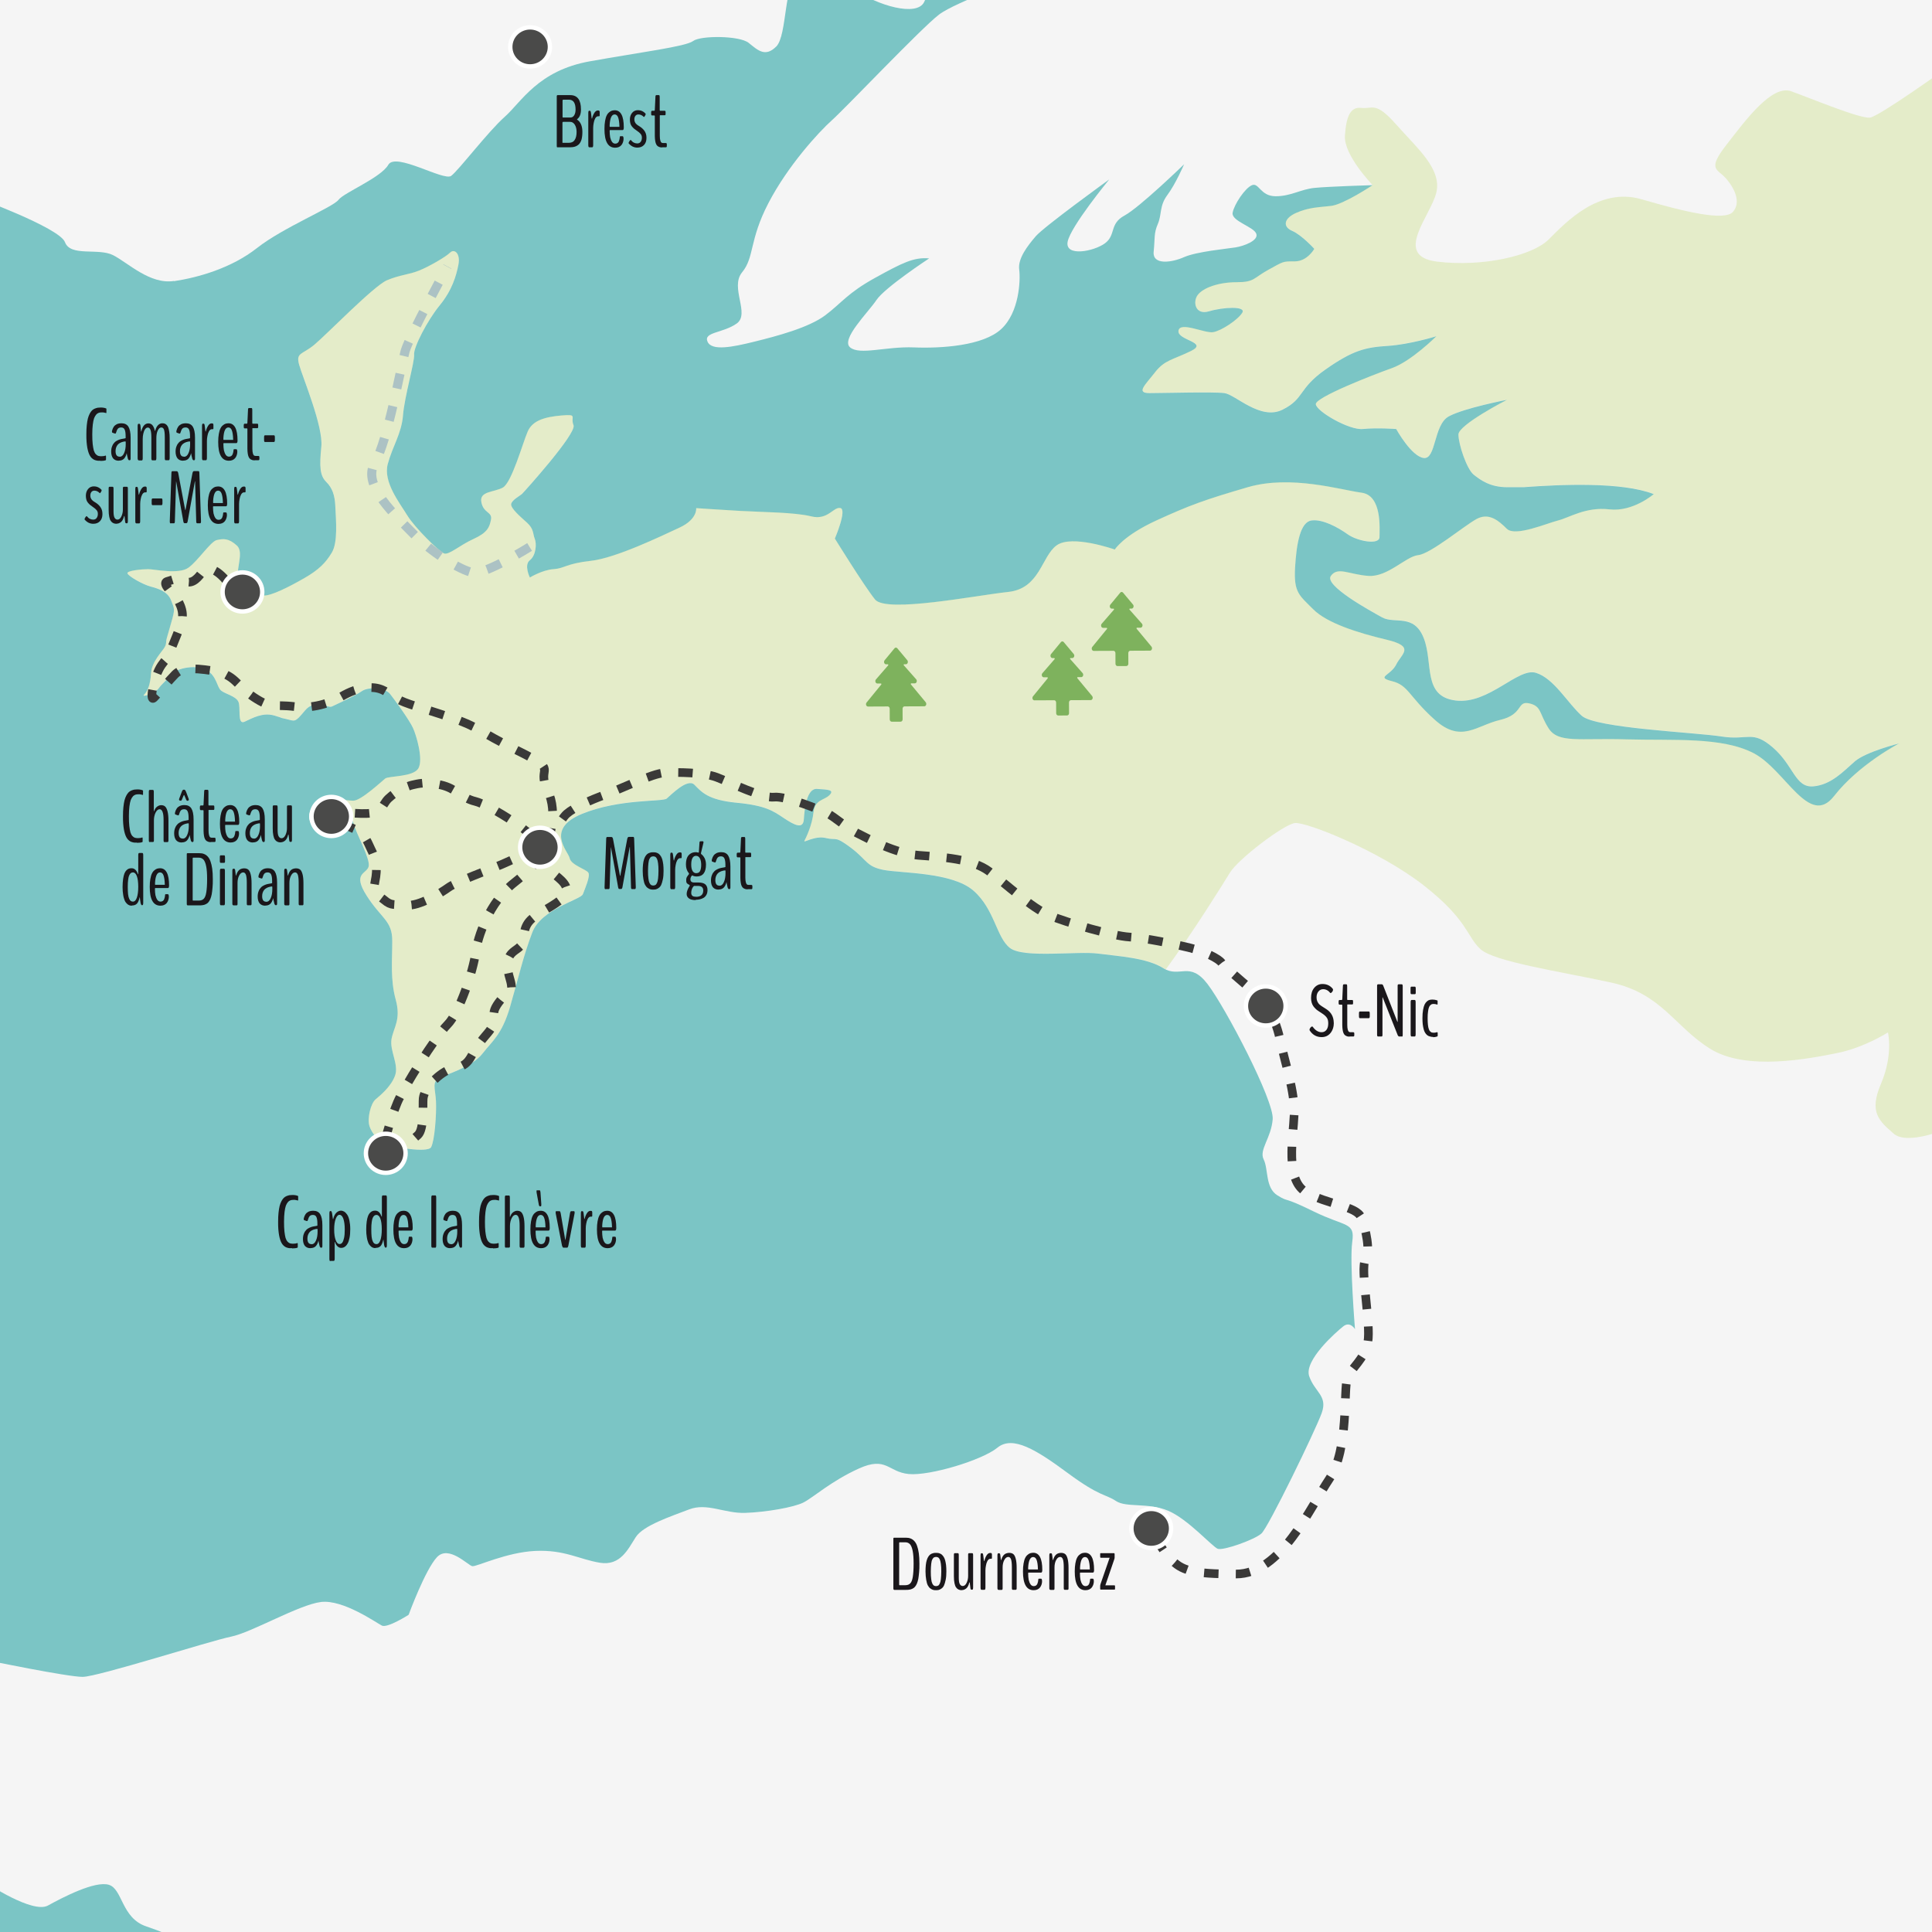 <?xml version="1.0" encoding="UTF-8"?><svg id="Calque_1" xmlns="http://www.w3.org/2000/svg" xmlns:xlink="http://www.w3.org/1999/xlink" viewBox="0 0 189.92 189.92"><defs><style>.cls-1,.cls-2,.cls-3{fill:none;}.cls-2{stroke:#3a3938;stroke-dasharray:1.42 1.7;stroke-width:.85px;}.cls-2,.cls-3,.cls-4{stroke-miterlimit:10;}.cls-3{stroke:#acc2c4;stroke-dasharray:1.48 1.78;stroke-width:.89px;}.cls-5{fill:#1a171b;}.cls-6{fill:#7bc5c5;}.cls-4{fill:#4a4a49;stroke:#fff;stroke-width:.43px;}.cls-7{fill:#99c300;opacity:.18;}.cls-8{fill:#7eb25d;}.cls-9{fill:#f5f5f5;}.cls-10{clip-path:url(#clippath);}</style><symbol id="Nouveau_symbole_1" viewBox="0 0 26.95 33.12"><path class="cls-8" d="M26.69,24.43l-6.62-7.98c-.07-.08-.08-.2-.05-.3.04-.11.12-.18.22-.18h1.58c.36,0,.68-.27.81-.67.13-.4.05-.86-.22-1.15l-5.52-6.24c-.07-.08-.09-.2-.06-.3.04-.11.12-.17.22-.17h.78c.36,0,.67-.27.81-.66.13-.39.06-.85-.2-1.15L13.98.3C13.81.1,13.58,0,13.36,0s-.45.1-.62.31l-4.42,5.35c-.25.3-.32.76-.19,1.15.14.39.46.65.82.65h.78c.09,0,.18.06.22.17.04.11.02.23-.05.31l-5.46,6.29c-.26.3-.34.75-.2,1.15.13.4.46.66.82.66h1.58c.1,0,.18.06.22.17.04.1.01.23-.05.31L.25,24.55c-.25.3-.31.75-.18,1.15.14.39.46.64.81.64l8.86-.04c.48,0,.85.47.85,1.05l.02,4.75c0,.58.43,1.02.91,1.02l3.96-.02c.48,0,.89-.45.88-1.03l-.02-4.75c0-.58.38-1.05.86-1.05l8.86-.04c.36,0,.67-.26.81-.65.13-.39.06-.84-.19-1.14h0ZM26.69,24.43"/></symbol><clipPath id="clippath"><rect class="cls-1" width="189.92" height="189.92"/></clipPath></defs><g class="cls-10"><rect class="cls-6" width="189.92" height="189.92"/><path class="cls-9" d="M17.11,27.64c2.36-.36,5.63-1.27,8.17-3.27,2.54-2,7.45-4,7.99-4.72s4.18-2.18,4.9-3.45,5.45,1.63,6.18,1.09c.73-.54,3.63-4.36,5.27-5.81,1.63-1.45,3.27-4.54,8.35-5.45s9.44-1.45,10.17-2,4.54-.54,5.45.18c.91.73,1.63,1.45,2.72.36s.73-6.36,2.18-7.08,3.09-.18,5.45,1.45c2.36,1.63,6.18,2.72,6.9,1.27s.64-2.45,4.11-2.59c2.71-.11,3.8-1.05,4.48-2.04H-2.69v23.69s8.54,3.09,9.08,4.54,3.27.54,4.72,1.27,3.63,2.91,5.99,2.54Z"/><path class="cls-9" d="M103.05-4.41c-2.59,2.58-8.98,4.49-10.75,5.85-1.77,1.36-9.13,9.13-10.49,10.35s-4.36,4.5-6.27,8.17-1.36,5.31-2.59,6.81c-1.23,1.5.82,4.09-.54,5.04-1.36.95-3.27.82-2.86,1.77.41.95,2.45.54,4.63,0s5.31-1.36,6.95-2.59c1.63-1.23,2.18-2.18,4.9-3.68,2.72-1.5,3.81-2.04,5.31-1.91,0,0-4.36,2.86-5.18,4.09-.82,1.23-3.54,3.87-2.59,4.66.95.79,3.54-.11,6.27,0,2.72.11,6.81-.16,8.58-1.8,1.77-1.63,1.91-4.77,1.77-5.86-.14-1.09.82-2.32,1.63-3.27.82-.95,7.22-5.58,7.22-5.58,0,0-3.81,4.63-4.09,6.13-.27,1.5,2.59.95,3.68.14,1.09-.82.41-1.91,1.91-2.72s5.86-5.04,5.86-5.04c0,0-.82,1.91-1.63,3-.82,1.09-.54,1.91-.95,2.86-.41.95-.27,1.36-.41,2.72s1.77,1.09,3,.54c1.23-.54,4.22-.82,5.04-.95s2.32-.68,2.04-1.36c-.27-.68-2.45-1.23-2.32-2.04.14-.82,1.23-2.45,1.91-2.72.68-.27.82,1.09,2.32,1.09s2.45-.68,3.81-.82,5.72-.27,5.72-.27c0,0-2.86,1.91-4.09,2.04-1.23.14-2.18.14-3.41.68-1.23.54-1.36,1.36-.41,1.77.95.41,2.18,1.77,2.18,1.77,0,0-.68,1.23-1.91,1.23s-1.09,0-2.59.82-1.36,1.23-3.13,1.23-3.27.54-3.81,1.23c-.54.68-.27,2.04,1.09,1.63,1.36-.41,3.68-.54,3.27.14-.41.68-2.04,1.77-2.86,1.91-.82.14-3.27-1.09-3.41-.14-.14.95,3,1.12,1.23,1.99-1.77.87-2.59.87-3.54,2.1-.95,1.23-1.91,2.04-.54,2.04s6.27-.14,7.36,0c1.09.14,3.54,2.72,5.72,1.63,2.18-1.09,1.5-2.04,4.22-3.95,2.72-1.91,3.95-2.18,6.13-2.32,2.18-.14,4.77-.95,4.77-.95,0,0-2.45,2.45-4.36,3.13-1.91.68-7.49,2.86-7.49,3.54s3.27,2.59,4.63,2.45,3.27,0,3.27,0c0,0,1.5,2.72,2.72,2.85s.95-3.27,2.45-4.09,5.72-1.63,5.72-1.63c0,0-4.77,2.45-4.77,3.41s.82,3.41,1.5,3.95,1.63,1.23,3.27,1.23h1.63c3.68-.27,9.67-.54,12.8.68,0,0-2.04,1.77-4.36,1.5-2.32-.27-3.95.82-5.04,1.09-1.09.27-4.22,1.63-5.04.82s-1.77-1.63-3-.95-4.5,3.41-5.72,3.54-3,2.18-4.9,2.04c-1.91-.14-3-.94-3.68,0s3.81,3.4,5.04,4.08c1.23.68,3.13-.41,4.09,2.04s-.14,5.72,3.13,6.13c3.27.41,6.13-3.27,7.9-2.72,1.77.54,3.13,3,4.5,4.22,1.36,1.23,11.17,1.63,13.76,2.04,2.59.41,3-.68,5.04,1.09,2.04,1.77,2.18,3.95,3.95,3.81,1.77-.14,3-1.5,4.09-2.45,1.09-.95,4.36-1.77,4.36-1.77,0,0-3.95,2.04-6.4,5.18-2.45,3.13-4.77-2.59-7.9-4.22-3.13-1.63-7.9-1.23-12.53-1.36-4.63-.14-6.67.41-7.63-1.09-.95-1.5-.68-2.18-1.91-2.45s-.54,1.09-2.86,1.63-3.81,2.32-6.4,0c-2.59-2.32-2.59-3.41-4.22-3.81-1.63-.41-.14-.54.41-1.63.54-1.09,1.91-1.77-.95-2.45s-5.86-1.63-7.22-3-1.91-1.63-1.77-4.09c.14-2.45.54-4.5,1.63-4.63,1.09-.14,2.59.68,3.54,1.36.95.68,3.13,1.09,3.13.27s.27-4.09-1.77-4.36c-2.04-.27-6.95-1.77-11.17-.54-4.22,1.23-5.72,1.77-8.99,3.27-3.27,1.5-4.09,2.86-4.09,2.86,0,0-4.22-1.5-5.72-.41-1.5,1.09-1.63,4.25-4.77,4.58-3.13.33-11.99,2.1-13.08.74-1.09-1.36-3.95-5.99-3.95-5.99,0,0,1.23-2.86.54-3-.68-.14-1.23,1.23-2.86.82-1.63-.41-4.81-.41-7.04-.54s-4.27-.27-4.27-.27c0,0,.14,1.09-1.63,1.91-1.77.82-6.27,3-8.72,3.27-2.45.27-2.59.75-3.68.82-1.09.07-2.32.82-2.32.82,0,0-.61-1.23,0-1.7.61-.48.68-1.63.48-2.11-.2-.48-.07-.95-.75-1.57-.68-.61-1.63-1.43-1.57-1.84.07-.41.89-.82,1.09-1.02.2-.2,5.38-5.93,5.04-6.74-.34-.82.48-1.09-1.16-.95s-2.86.48-3.34,1.57c-.48,1.09-1.57,5.04-2.45,5.52-.89.48-2.32.34-2.11,1.43.2,1.09,1.09.95.95,1.7-.14.75-.34,1.29-1.7,1.91-1.36.61-2.45,1.63-2.93,1.43-.48-.2-2.86-2.52-3.61-3.75-.75-1.23-2.38-3.27-1.91-5.04.48-1.77,1.36-3,1.5-4.8.14-1.81,1.16-5.28,1.09-5.96s1.29-3.34,2.52-4.84c1.23-1.5,1.63-2.93,1.84-4.02.2-1.09-.41-1.57-.82-1.16-.41.41-2.04,1.36-3.06,1.77-1.02.41-1.87.41-3.15.95-1.28.54-5.91,5.31-7.13,6.33-1.23,1.02-1.84.75-1.5,1.98.34,1.23,2.38,6.06,2.18,8.04-.2,1.98-.14,2.86.48,3.47s.84,1.36.89,2.32c.07,1.5.27,3.61-.34,4.63-.61,1.02-1.29,1.7-2.72,2.52s-3.27,1.77-4.02,1.7-1.7-.2-2.32-1.23c-.61-1.02.54-2.93-.27-3.68-.82-.75-1.36-.68-1.98-.54-.61.14-1.84,2.04-2.79,2.72-.95.68-3.34.14-3.95.14s-2.11.14-2.04.41c.07.27,1.5,1.09,2.25,1.29s1.7.48,2.04,1.36c.34.89.41.82,0,2.25-.41,1.43-.27.95-.41,1.43-.14.48,0,.48-.2.89-.2.41-1.29,1.43-1.36,2.59-.07,1.16-.34,1.77-.68,2.11-.34.34,1.09-.14,1.43-.61.34-.48.68-.68,1.23-1.36s2.59-1.02,3.54-.41c.95.61.95,1.63,1.36,1.98.41.34,1.43.54,1.7,1.09.27.54-.14,2.32.61,1.98.75-.34,1.77-.95,2.93-.61,1.16.34.27.14,1.16.34s.82.41,1.84-.82c1.02-1.23,2.25-.2,2.66-.41.41-.2,2.25-1.02,2.93-1.5.68-.48,2.32-.34,2.79.27.48.61,1.91,2.59,2.25,3.34s1.02,3.06.54,3.95c-.48.89-2.93.75-3.27,1.02-.34.27-2.38,2.18-3.13,2.18s-1.57-.33-2.11.51-1.77,1.53-.48,1.67c1.29.14,2.38-.95,2.59,0s1.7,3.54,1.5,4.29-1.63.61-.2,2.86,2.52,2.45,2.52,4.43-.2,3.81.34,5.79c.54,1.98-.2,2.72-.41,3.88-.2,1.16.75,2.52.34,3.61-.41,1.09-1.43,1.91-1.91,2.32-.48.41-.82,1.84-.61,2.59s1.02,1.63,1.57,1.84c.54.2,4.15.89,4.5.27.34-.61.54-3.2.48-4.5s-.48-1.98.48-2.38c.95-.41,3.13-1.09,4.09-2.32.95-1.23,1.91-1.84,2.72-4.63s1.29-4.97,2.18-7.29,4.77-3.2,4.97-3.75c.2-.54.75-1.77.54-2.11-.2-.34-1.7-.75-1.84-1.43s-2.45-2.86,1.23-4.36,7.9-1.16,8.31-1.5c.41-.34,2.04-2.04,2.72-1.36s1.29,1.5,4.15,1.77c2.86.27,3.61.82,4.63,1.5,1.02.68,1.91,1.16,1.98.14.07-1.02.27-3.06,1.29-3,1.02.07,1.77.07,1.23.61-.54.54-1.43.41-1.57,1.7-.14,1.29-.75,2.52-.89,2.79-.14.27,1.02-.54,2.11-.27,1.09.27.82-.27,2.45.95,1.63,1.23,1.5,1.84,3.2,2.18,1.7.34,6.74.2,8.85,2.04,2.11,1.84,2.25,4.63,3.61,5.65s6.61.27,8.65.54c2.04.27,4.77.41,6.4,1.43,1.63,1.02,2.59-.75,4.36,1.57,1.77,2.32,6.54,11.44,6.4,13.28-.14,1.84-1.36,3-.89,3.95.48.95.14,2.79,1.36,3.54s.34,0,3.54,1.57,4.09,1.02,3.81,3c-.27,1.98.27,8.58.27,8.58,0,0-.48-.82-1.16-.27-.68.54-3.88,3.34-3.34,4.9.54,1.57,1.84,1.91,1.23,3.61s-5.24,11.24-5.93,11.85c-.68.61-3.75,1.7-4.29,1.5-.54-.2-2.93-2.93-4.9-3.75-1.98-.82-4.09-.27-5.11-.95-1.02-.68-1.57-.41-4.7-2.72-3.13-2.32-5.45-3.75-6.95-2.52-1.5,1.23-6.67,2.79-8.72,2.59-2.04-.2-2.18-1.77-4.9-.54-2.72,1.23-4.5,2.86-5.45,3.34s-3.68.95-5.72,1.02c-2.04.07-3.75-1.02-5.52-.34-1.77.68-4.5,1.57-5.24,2.72-.75,1.16-1.5,2.86-3.54,2.52-2.04-.34-3.47-1.29-6.33-1.16s-5.79,1.57-6.2,1.5-2.32-2.11-3.47-.89c-1.16,1.23-2.79,5.67-2.79,5.67,0,0-2.08,1.33-2.63,1.06-.54-.27-3.81-2.59-5.99-2.32s-6.81,3-8.85,3.41c-2.04.41-13.08,3.95-14.58,3.95s-9.4-1.63-9.4-1.63v21.93s4.5,3,5.99,2.18,4.63-2.45,5.99-2.04c1.36.41,1.23,3.27,3.68,4.09s6.27,2.59,6.27,2.59h174.47V-4.41h-92.09Z"/><path class="cls-7" d="M176.08,8.97c-1.91-.68-4.5,2.86-6.4,5.31-1.91,2.45-.82,2.32,0,3.27s1.5,2.32.68,3.27c-.82.95-4.77,0-8.99-1.23-4.22-1.23-7.49,2.32-9.13,3.95s-6.54,2.72-10.96,2.18-.62-4.5-.08-6.81c.54-2.32-1.91-4.36-3.95-6.67-2.04-2.32-2.32-1.5-3.41-1.63-1.09-.14-1.5.82-1.63,2.72-.14,1.91,2.72,4.86,2.72,4.86,0,0-2.86,1.91-4.09,2.04-1.23.14-2.18.14-3.41.68-1.23.54-1.36,1.36-.41,1.77s2.18,1.77,2.18,1.77c0,0-.68,1.23-1.91,1.23s-1.09,0-2.59.82-1.36,1.23-3.13,1.23-3.27.54-3.81,1.23c-.54.68-.27,2.04,1.09,1.63,1.36-.41,3.68-.54,3.27.14-.41.68-2.04,1.77-2.86,1.91s-3.27-1.09-3.41-.14c-.14.95,3,1.12,1.23,1.99-1.77.87-2.59.87-3.54,2.1-.95,1.23-1.91,2.04-.54,2.04s6.27-.14,7.36,0c1.09.14,3.54,2.72,5.72,1.63,2.18-1.09,1.5-2.04,4.22-3.95,2.72-1.91,3.95-2.18,6.13-2.32,2.18-.14,4.77-.95,4.77-.95,0,0-2.45,2.45-4.36,3.13-1.91.68-7.49,2.86-7.49,3.54s3.27,2.59,4.63,2.45,3.27,0,3.27,0c0,0,1.5,2.72,2.72,2.85s.95-3.27,2.45-4.09,5.72-1.63,5.72-1.63c0,0-4.77,2.45-4.77,3.41s.82,3.41,1.5,3.95,1.63,1.23,3.27,1.23h1.63c3.68-.27,9.67-.54,12.8.68,0,0-2.04,1.77-4.36,1.5-2.32-.27-3.95.82-5.04,1.09-1.09.27-4.22,1.63-5.04.82s-1.77-1.63-3-.95-4.5,3.41-5.72,3.54-3,2.18-4.9,2.04c-1.91-.14-3-.94-3.68,0s3.81,3.4,5.04,4.08c1.23.68,3.13-.41,4.09,2.04.95,2.45-.14,5.72,3.13,6.13,3.27.41,6.13-3.27,7.9-2.72,1.77.54,3.13,3,4.5,4.22,1.36,1.23,11.17,1.63,13.76,2.04,2.59.41,3-.68,5.04,1.09s2.18,3.95,3.95,3.81c1.77-.14,3-1.5,4.09-2.45,1.09-.95,4.36-1.77,4.36-1.77,0,0-3.95,2.04-6.4,5.18-2.45,3.13-4.77-2.59-7.9-4.22-3.13-1.63-7.9-1.23-12.53-1.36-4.63-.14-6.67.41-7.63-1.09-.95-1.5-.68-2.18-1.91-2.45s-.54,1.09-2.86,1.63c-2.32.54-3.81,2.32-6.4,0-2.59-2.32-2.59-3.41-4.22-3.81-1.63-.41-.14-.54.41-1.63.54-1.09,1.91-1.77-.95-2.45s-5.86-1.63-7.22-3-1.91-1.63-1.77-4.09c.14-2.45.54-4.5,1.63-4.63,1.09-.14,2.59.68,3.54,1.36.95.68,3.13,1.09,3.13.27s.27-4.09-1.77-4.36c-2.04-.27-6.95-1.77-11.17-.54-4.22,1.23-5.72,1.77-8.99,3.27-3.27,1.5-4.09,2.86-4.09,2.86,0,0-4.22-1.5-5.72-.41-1.5,1.09-1.63,4.25-4.77,4.58-3.13.33-11.99,2.1-13.08.74-1.09-1.36-3.95-5.99-3.95-5.99,0,0,1.23-2.86.54-3-.68-.14-1.23,1.23-2.86.82-1.63-.41-4.81-.41-7.04-.54s-4.27-.27-4.27-.27c0,0,.14,1.09-1.63,1.91-1.77.82-6.27,3-8.72,3.27-2.45.27-2.59.75-3.68.82-1.09.07-2.32.82-2.32.82,0,0-.61-1.23,0-1.7.61-.48.68-1.63.48-2.11-.2-.48-.07-.95-.75-1.57-.68-.61-1.63-1.43-1.57-1.84s.89-.82,1.09-1.02c.2-.2,5.38-5.93,5.04-6.74-.34-.82.48-1.09-1.16-.95s-2.86.48-3.34,1.57c-.48,1.09-1.57,5.04-2.45,5.52-.89.48-2.32.34-2.11,1.43.2,1.09,1.09.95.95,1.7-.14.75-.34,1.29-1.7,1.91s-2.45,1.63-2.93,1.43c-.48-.2-2.86-2.52-3.61-3.75-.75-1.23-2.38-3.27-1.91-5.04.48-1.77,1.36-3,1.5-4.8.14-1.81,1.16-5.28,1.09-5.96s1.29-3.34,2.52-4.84c1.23-1.5,1.63-2.93,1.84-4.02.2-1.09-.41-1.57-.82-1.16-.41.41-2.04,1.36-3.06,1.77-1.02.41-1.87.41-3.15.95-1.28.54-5.91,5.31-7.13,6.33-1.23,1.02-1.84.75-1.5,1.98.34,1.23,2.38,6.06,2.18,8.04-.2,1.98-.14,2.86.48,3.47s.84,1.36.89,2.32c.07,1.5.27,3.61-.34,4.63-.61,1.02-1.29,1.7-2.72,2.52s-3.27,1.77-4.02,1.7-1.7-.2-2.32-1.23c-.61-1.02.54-2.93-.27-3.68s-1.36-.68-1.98-.54c-.61.14-1.84,2.04-2.79,2.72-.95.68-3.34.14-3.95.14s-2.11.14-2.04.41c.07.27,1.5,1.09,2.25,1.29s1.7.48,2.04,1.36c.34.89.41.82,0,2.25-.41,1.43-.27.95-.41,1.43-.14.48,0,.48-.2.89-.2.41-1.29,1.43-1.36,2.59-.07,1.16-.34,1.77-.68,2.11-.34.34,1.09-.14,1.43-.61.34-.48.68-.68,1.23-1.36s2.59-1.02,3.54-.41c.95.61.95,1.63,1.36,1.98.41.34,1.43.54,1.7,1.09.27.54-.14,2.32.61,1.98.75-.34,1.77-.95,2.93-.61,1.16.34.27.14,1.16.34s.82.41,1.84-.82c1.02-1.23,2.25-.2,2.66-.41.41-.2,2.25-1.02,2.93-1.5.68-.48,2.32-.34,2.79.27s1.91,2.59,2.25,3.34,1.02,3.06.54,3.95c-.48.89-2.93.75-3.27,1.02-.34.27-2.38,2.18-3.13,2.18s-1.57-.33-2.11.51-1.77,1.53-.48,1.67c1.29.14,2.38-.95,2.59,0s1.7,3.54,1.5,4.29-1.63.61-.2,2.86,2.52,2.45,2.52,4.43-.2,3.81.34,5.79c.54,1.98-.2,2.72-.41,3.88-.2,1.16.75,2.52.34,3.61-.41,1.09-1.43,1.91-1.91,2.32-.48.41-.82,1.84-.61,2.59s1.02,1.63,1.57,1.84c.54.2,4.15.89,4.5.27.34-.61.54-3.2.48-4.5s-.48-1.98.48-2.38c.95-.41,3.13-1.09,4.09-2.32.95-1.23,1.91-1.84,2.72-4.63s1.29-4.97,2.18-7.29,4.77-3.2,4.97-3.75.75-1.77.54-2.11c-.2-.34-1.7-.75-1.84-1.43s-2.45-2.86,1.23-4.36,7.9-1.16,8.31-1.5c.41-.34,2.04-2.04,2.72-1.36s1.29,1.5,4.15,1.77c2.86.27,3.61.82,4.63,1.5,1.02.68,1.91,1.16,1.98.14.07-1.02.27-3.06,1.29-3,1.02.07,1.77.07,1.23.61-.54.54-1.43.41-1.57,1.7s-.75,2.52-.89,2.79c-.14.27,1.02-.54,2.11-.27,1.09.27.82-.27,2.45.95,1.63,1.23,1.5,1.84,3.2,2.18,1.7.34,6.74.2,8.85,2.04,2.11,1.84,2.25,4.63,3.61,5.65,1.36,1.02,6.61.27,8.65.54s4.77.41,6.4,1.43c.09.05.17.1.25.14,2.68-3.66,5.77-8.63,6.29-9.49.82-1.36,5.31-4.77,6.4-4.9,1.09-.14,8.31,2.72,12.67,6.13,4.36,3.41,4.22,5.04,5.58,6.27,1.36,1.23,7.76,2.18,12.8,3.27,5.04,1.09,6.27,4.36,9.81,6.54s9.67.95,12.4.41c2.72-.54,5.04-2.04,5.04-2.04,0,0,.54,2.18-.68,5.04-1.23,2.86-.14,3.68,1.23,4.9,1.36,1.23,5.45-.54,5.45-.54V6.52s-6.81,4.9-7.76,5.04c-.95.14-5.86-1.91-7.76-2.59Z"/><path class="cls-3" d="M52.06,53.77s-4.34,2.72-5.56,2.52-4.15-2.04-5.86-3.81-5.11-4.77-3.81-6.95,2.59-9.6,3-11.03,4.15-8.31,4.15-8.31"/><use width="26.95" height="33.12" transform="translate(85.13 63.66) scale(.22)" xlink:href="#Nouveau_symbole_1"/><use width="26.95" height="33.12" transform="translate(101.49 63.05) scale(.22)" xlink:href="#Nouveau_symbole_1"/><use width="26.95" height="33.12" transform="translate(107.32 58.19) scale(.22)" xlink:href="#Nouveau_symbole_1"/><path class="cls-5" d="M9.86,45.29c-.09,0-.17,0-.23,0s-.14-.02-.22-.04-.15-.05-.22-.09c-.06-.04-.13-.09-.19-.15-.07-.07-.12-.14-.17-.23s-.1-.2-.14-.33c-.04-.13-.08-.28-.11-.45-.03-.17-.05-.36-.07-.58-.02-.22-.02-.46-.02-.73,0-.33.01-.62.04-.89.03-.26.06-.48.11-.67.05-.18.11-.34.18-.47.07-.13.15-.24.22-.31.08-.08.16-.13.27-.18.1-.04.2-.07.29-.09.09-.01.19-.02.3-.02.21,0,.39.03.53.09,0,0,0,0,.01.01,0,0,.01.01.02.02s0,.02,0,.03v.35s0,.04-.02.04c0,0-.01,0-.03,0s-.04-.01-.07-.02c-.03,0-.06-.02-.09-.02-.04,0-.08-.01-.12-.02-.05,0-.09,0-.13,0-.11,0-.21.01-.29.04s-.17.08-.25.17c-.08.09-.15.21-.21.36-.05.15-.1.36-.13.63-.03.27-.05.58-.05.95s.01.7.04.96c.03.27.07.47.11.63.05.15.11.27.19.36.08.09.16.14.24.17.08.02.17.04.29.04.17,0,.33-.02.45-.07,0,0,0,0,.02.03,0,.02.01.03.01.03v.34s0,.02-.01.03c0,.02-.01.03-.02.03-.13.05-.31.07-.52.07Z"/><path class="cls-5" d="M11.67,45.29c-.24,0-.42-.08-.55-.23-.12-.15-.19-.38-.19-.66,0-.21.03-.39.1-.55.06-.16.15-.28.24-.37s.21-.16.32-.21.23-.09.33-.11c.1-.02.2-.04.28-.05s.13-.03.15-.04v-.2c0-.28-.03-.49-.09-.63-.06-.14-.17-.22-.34-.22-.15,0-.26.04-.33.12-.07.08-.13.21-.18.39-.01.04-.03.07-.04.08-.01.01-.03.02-.05.01-.03,0-.09-.02-.17-.05-.08-.03-.12-.04-.13-.06-.02-.02-.02-.09,0-.19.04-.15.1-.28.17-.38.07-.1.17-.18.29-.24.13-.06.28-.09.47-.09.3,0,.53.11.67.33s.22.58.22,1.09v2.04c0,.12-.03.17-.08.17h-.09s-.07-.05-.1-.15c-.07-.29-.11-.46-.11-.52,0,0,0-.01,0-.02,0,0,0,0-.01,0,0,0,0,0,0,.02-.06.23-.15.41-.27.53-.12.12-.29.18-.5.18ZM11.76,44.9c.19,0,.34-.12.44-.36.11-.24.16-.54.16-.9,0-.17,0-.25-.03-.25,0,0-.03,0-.08.01-.05,0-.08.01-.08.01-.29.06-.49.17-.62.33-.12.16-.19.36-.19.6,0,.37.13.55.39.55Z"/><path class="cls-5" d="M13.62,45.24c-.06,0-.09-.07-.09-.22v-3.11c0-.17.03-.25.08-.25h.09c.06,0,.09.07.11.21l.05.51s.01.05.02.05c0,0,.01-.02.02-.05.12-.5.35-.76.69-.76.15,0,.28.05.38.16s.19.29.25.55c0,.02.01.03.02.03,0,0,.02,0,.02-.03.06-.24.16-.42.28-.54s.26-.18.4-.18c.09,0,.17.01.24.03.07.02.13.07.2.13.06.06.12.15.16.26.04.11.07.25.1.43s.04.39.04.63v1.93c0,.15-.03.22-.09.22h-.31c-.06,0-.08-.07-.08-.22v-2.03c0-.37-.03-.62-.08-.76-.05-.14-.14-.21-.26-.21-.14,0-.26.1-.35.3-.1.2-.14.46-.14.8v1.91c0,.15-.03.22-.09.22h-.31c-.06,0-.09-.07-.09-.22v-2c0-.38-.03-.64-.09-.78-.06-.15-.14-.22-.26-.22-.1,0-.2.06-.27.17-.08.11-.13.25-.17.42-.04.17-.06.35-.06.54v1.88c0,.15-.03.22-.09.22h-.31Z"/><path class="cls-5" d="M18,45.29c-.24,0-.42-.08-.55-.23-.12-.15-.19-.38-.19-.66,0-.21.03-.39.1-.55.06-.16.15-.28.24-.37s.21-.16.32-.21.23-.09.33-.11c.1-.02.2-.04.28-.05s.13-.03.15-.04v-.2c0-.28-.03-.49-.09-.63-.06-.14-.17-.22-.34-.22-.15,0-.26.04-.33.12-.07.08-.13.21-.18.39-.01.04-.03.07-.04.08-.01.01-.03.02-.05.01-.03,0-.09-.02-.17-.05-.08-.03-.12-.04-.13-.06-.02-.02-.02-.09,0-.19.04-.15.1-.28.17-.38.07-.1.17-.18.29-.24.13-.06.28-.09.47-.09.3,0,.53.11.67.33s.22.58.22,1.09v2.04c0,.12-.03.17-.08.17h-.09s-.07-.05-.1-.15c-.07-.29-.11-.46-.11-.52,0,0,0-.01,0-.02,0,0,0,0-.01,0,0,0,0,0,0,.02-.06.23-.15.41-.27.53-.12.12-.29.18-.5.18ZM18.09,44.9c.19,0,.34-.12.44-.36.11-.24.16-.54.16-.9,0-.17,0-.25-.03-.25,0,0-.03,0-.08.01-.05,0-.08.01-.08.01-.29.06-.49.17-.62.33-.12.16-.19.36-.19.6,0,.37.13.55.39.55Z"/><path class="cls-5" d="M19.95,45.24c-.06,0-.09-.08-.09-.23v-3.09c0-.18.02-.27.07-.27h.1s.05.02.06.05c.01.03.03.09.04.18l.06.49s.02.06.03.06c0,0,.02-.02.02-.06.06-.24.15-.42.24-.55s.2-.2.31-.2h.06c.05,0,.08.01.1.04.02.03.03.07.03.13v.26c0,.06,0,.09-.01.11,0,.02-.03.03-.06.03-.09,0-.14,0-.15.01-.08.02-.16.09-.23.22-.07.13-.11.27-.14.44-.03.16-.05.32-.05.47v1.68c0,.15-.03.23-.09.23h-.31Z"/><path class="cls-5" d="M23.33,44.37c0,.26-.07.48-.21.66-.14.17-.35.26-.62.26-.7,0-1.05-.61-1.05-1.84,0-.3.02-.57.06-.79s.09-.41.16-.54c.06-.13.14-.23.24-.31.09-.08.18-.13.27-.16.09-.02.18-.04.28-.04.59,0,.89.56.89,1.69,0,.17-.04.26-.11.26h-1.26s-.02.03-.02.08c0,.24.02.44.05.62.04.18.1.33.18.45s.19.18.32.18c.09,0,.16-.02.22-.06s.11-.1.14-.18c.03-.08.05-.15.06-.2.01-.06.02-.13.03-.22,0-.05.02-.07.05-.07h.24s.07.05.07.15v.07ZM21.97,43.24h.95s0-.02,0-.06c-.01-.4-.06-.7-.13-.88-.07-.19-.19-.28-.34-.28-.29,0-.45.35-.49,1.03,0,.13,0,.19.01.19Z"/><path class="cls-5" d="M25.05,45.25c-.09,0-.17,0-.23-.02s-.13-.05-.2-.09c-.07-.05-.12-.11-.16-.19-.04-.08-.08-.19-.1-.33-.02-.14-.04-.3-.04-.49v-1.96s-.01-.06-.04-.06h-.23c-.06,0-.09-.05-.09-.16v-.14c0-.1.03-.16.09-.16h.23s.04-.03.04-.1l.06-1.26c0-.12.03-.18.09-.18h.25s.05.01.06.04.02.07.02.14v1.26c0,.06.01.1.04.1h.46s.05.01.06.03.02.06.02.12v.14c0,.06,0,.1-.02.12s-.04.03-.06.03h-.46s-.03,0-.03.01,0,.02,0,.05v1.96c0,.2.02.35.05.46s.07.18.12.21c.04.03.1.04.17.04h.25c.06,0,.1.04.1.11v.19c0,.08-.03.12-.1.12h-.34Z"/><path class="cls-5" d="M26.05,43.45c-.06,0-.09-.06-.09-.19v-.28c0-.13.03-.19.09-.19h.88c.06,0,.09.06.09.19v.28c0,.12-.03.19-.09.19h-.88Z"/><path class="cls-5" d="M10.07,50.54c0,.29-.08.52-.24.69-.16.17-.38.26-.66.26-.33,0-.62-.14-.86-.43,0,0,0-.02,0-.02,0-.04.03-.1.08-.18.05-.08.09-.12.12-.12,0,0,.01,0,.02,0,.1.12.2.21.3.26.1.05.21.08.33.08.15,0,.26-.05.34-.16s.12-.24.12-.4-.04-.27-.12-.37c-.08-.1-.21-.21-.39-.33-.11-.08-.2-.14-.27-.2s-.13-.13-.2-.21c-.07-.09-.12-.18-.15-.29s-.05-.24-.05-.38c0-.27.07-.49.22-.67.15-.18.34-.26.58-.26.28,0,.53.11.74.34,0,0,.01.02.01.04,0,.05-.02.11-.07.18-.04.07-.08.11-.1.11,0,0,0,0-.01,0-.16-.17-.34-.25-.54-.25-.12,0-.22.05-.29.14-.07.09-.1.21-.1.34,0,.15.04.27.11.37.07.1.19.2.35.29.11.07.2.13.28.2.07.06.15.14.22.23s.13.2.17.32c.04.12.06.26.06.41Z"/><path class="cls-5" d="M11.46,51.49c-.12,0-.22-.02-.31-.06-.09-.04-.17-.1-.24-.2-.08-.09-.13-.23-.17-.42-.04-.19-.06-.42-.06-.7v-2.08c0-.07,0-.12.02-.14.01-.02.04-.04.06-.04h.31s.05.01.07.04c.01.02.02.07.02.14v2.21c0,.31.03.53.1.65s.16.19.29.19c.15,0,.28-.1.38-.31.1-.21.15-.43.15-.69v-2.05c0-.07,0-.12.02-.14.01-.02.04-.04.07-.04h.31s.05.01.07.04c.01.02.02.07.02.14v3.19c0,.15-.03.22-.08.22h-.07s-.06-.01-.08-.03-.03-.07-.04-.15l-.06-.5s-.01-.05-.03-.05c0,0-.01.02-.02.05-.06.25-.16.44-.29.55s-.28.17-.44.17Z"/><path class="cls-5" d="M13.39,51.45c-.06,0-.09-.08-.09-.23v-3.09c0-.18.02-.27.07-.27h.1s.05.02.06.05c.01.03.03.09.04.18l.06.49s.02.06.03.06c0,0,.02-.02.02-.06.06-.24.15-.42.24-.55s.2-.2.31-.2h.06c.05,0,.08.01.1.04.02.03.03.07.03.13v.26c0,.06,0,.09-.01.11,0,.02-.03.03-.06.03-.09,0-.14,0-.15.01-.08.02-.16.09-.23.22-.07.13-.11.27-.14.44-.03.16-.05.32-.05.47v1.68c0,.15-.03.23-.09.23h-.31Z"/><path class="cls-5" d="M15,49.66c-.06,0-.09-.06-.09-.19v-.28c0-.13.03-.19.09-.19h.88c.06,0,.09.06.09.19v.28c0,.12-.03.19-.09.19h-.88Z"/><path class="cls-5" d="M16.77,51.45c-.05,0-.08-.06-.08-.19v-.02l.16-4.71c0-.14.03-.21.08-.21h.44c.07,0,.12.06.15.18l.68,3.61s0,.02.02.02.02,0,.02-.02l.68-3.6c.03-.13.08-.2.14-.2h.46c.05,0,.08.07.08.21l.16,4.71v.02c0,.12-.03.19-.08.19h-.3c-.06,0-.09-.07-.09-.21l-.11-3.91s-.01-.01-.02-.01l-.71,3.93c-.02.13-.07.19-.13.19,0,0-.03,0-.09,0-.06,0-.09,0-.09,0-.06,0-.1-.06-.12-.19l-.7-3.91s0,0-.01,0c0,0,0,.01,0,.02l-.12,3.88c0,.14-.03.21-.08.21h-.31Z"/><path class="cls-5" d="M22.31,50.58c0,.26-.07.48-.21.66-.14.17-.35.26-.62.26-.7,0-1.05-.61-1.05-1.84,0-.3.02-.57.06-.79s.09-.41.16-.54c.06-.13.14-.23.24-.31.09-.08.18-.13.27-.16.09-.02.18-.04.28-.04.59,0,.89.56.89,1.69,0,.17-.04.26-.11.26h-1.26s-.02.03-.02.08c0,.24.02.44.05.62.04.18.1.33.18.45s.19.18.32.18c.09,0,.16-.02.22-.06s.11-.1.14-.18c.03-.08.05-.15.06-.2.01-.06.02-.13.03-.22,0-.05.02-.07.05-.07h.24s.07.05.07.15v.07ZM20.96,49.45h.95s0-.02,0-.06c-.01-.4-.06-.7-.13-.88-.07-.19-.19-.28-.34-.28-.29,0-.45.35-.49,1.03,0,.13,0,.19.01.19Z"/><path class="cls-5" d="M23.11,51.45c-.06,0-.09-.08-.09-.23v-3.09c0-.18.02-.27.07-.27h.1s.05.02.06.05c.01.03.03.09.04.18l.06.49s.02.06.03.06c0,0,.02-.02.02-.06.06-.24.15-.42.24-.55s.2-.2.31-.2h.06c.05,0,.08.01.1.04.02.03.03.07.03.13v.26c0,.06,0,.09-.01.11,0,.02-.03.03-.06.03-.09,0-.14,0-.15.01-.08.02-.16.09-.23.22-.07.13-.11.27-.14.44-.03.16-.05.32-.05.47v1.68c0,.15-.03.23-.09.23h-.31Z"/><path class="cls-5" d="M59.51,87.41c-.05,0-.08-.06-.08-.19v-.02l.16-4.71c0-.14.03-.21.08-.21h.44c.07,0,.12.06.15.18l.68,3.61s0,.02.02.02.02,0,.02-.02l.68-3.6c.03-.13.08-.2.14-.2h.46c.05,0,.08.07.08.21l.16,4.71v.02c0,.12-.03.19-.08.19h-.3c-.06,0-.09-.07-.09-.21l-.11-3.91s-.01-.01-.02-.01l-.71,3.93c-.02.13-.07.19-.13.19,0,0-.03,0-.09,0-.06,0-.09,0-.09,0-.06,0-.1-.06-.12-.19l-.7-3.91s0,0-.01,0c0,0,0,.01,0,.02l-.12,3.88c0,.14-.03.21-.08.21h-.31Z"/><path class="cls-5" d="M64.5,87.42c-.08.02-.18.03-.28.03s-.2,0-.29-.03c-.08-.02-.17-.07-.27-.14s-.18-.17-.25-.3-.12-.31-.16-.54c-.04-.23-.07-.51-.07-.83,0-.23.01-.44.03-.63.02-.19.05-.34.09-.47s.08-.23.14-.33c.06-.09.11-.16.17-.21.06-.05.12-.09.2-.12s.14-.05.2-.06.13-.01.2-.01.14,0,.2.01.13.03.2.06c.07.03.14.07.19.12.05.05.11.12.17.21.06.09.1.2.14.33.04.13.06.28.09.47.02.19.03.4.03.63,0,.32-.02.6-.07.83s-.1.41-.16.54c-.06.13-.14.23-.24.3s-.19.12-.27.14ZM64.21,87.05c.08,0,.15-.02.21-.05.06-.03.11-.1.16-.2s.09-.25.11-.44c.02-.2.04-.45.04-.75s-.01-.55-.04-.75c-.03-.2-.06-.34-.11-.44-.05-.09-.1-.16-.16-.19s-.12-.05-.2-.05-.15.02-.21.05-.11.1-.16.19-.09.24-.11.44c-.02.2-.04.45-.04.75s.01.55.04.75c.02.2.06.34.11.44.05.1.1.16.16.2.06.03.13.05.21.05Z"/><path class="cls-5" d="M65.98,87.41c-.06,0-.09-.08-.09-.23v-3.09c0-.18.02-.27.07-.27h.1s.05.02.06.05c.01.03.03.09.04.18l.06.49s.02.06.03.06c0,0,.02-.02.02-.06.06-.24.15-.42.24-.55s.2-.2.31-.2h.06c.05,0,.08.01.1.04.02.03.03.07.03.13v.26c0,.06,0,.09-.01.11,0,.02-.03.03-.06.03-.09,0-.14,0-.15.01-.08.02-.16.09-.23.22-.07.13-.11.27-.14.44-.03.16-.05.32-.05.47v1.68c0,.15-.03.23-.09.23h-.31Z"/><path class="cls-5" d="M68.39,88.48c-.29,0-.51-.05-.66-.16s-.23-.25-.23-.44c0-.22.1-.49.29-.79,0-.02.01-.04.01-.05,0-.02,0-.04-.02-.05-.11-.05-.19-.1-.24-.15-.05-.05-.08-.13-.08-.24,0-.04,0-.07,0-.1,0-.03,0-.06,0-.09,0-.02,0-.05.02-.08s.02-.05.02-.07.01-.04.03-.06c.01-.03.02-.04.03-.05s.02-.03.04-.05c.02-.03.03-.04.03-.05,0,0,.01-.02.04-.05.02-.03.04-.04.04-.05.02-.02.02-.04.02-.06,0-.02,0-.04-.02-.06-.19-.23-.28-.51-.28-.84,0-.24.03-.45.09-.62.06-.18.17-.32.32-.43.15-.11.33-.17.56-.17.06,0,.14.01.24.04.04,0,.06,0,.06-.05l.06-.9c0-.07.01-.11.03-.13.02-.02.04-.03.08-.03h.24s.03.02.04.05c0,.03.01.07,0,.1l-.24,1c-.01.06,0,.1.05.13.12.09.22.22.31.39.08.17.13.38.13.62,0,.78-.31,1.17-.92,1.17-.17,0-.31-.04-.44-.11-.04.04-.08.09-.12.16-.04.07-.05.15-.05.24s.03.17.09.22c.06.05.15.08.27.08h.4c.33,0,.56.06.7.18.14.12.22.31.22.55,0,.18-.03.34-.1.47-.07.13-.16.23-.27.3-.12.07-.24.12-.37.15-.13.03-.27.05-.42.05ZM68.46,85.83c.17,0,.29-.07.36-.21.07-.14.11-.34.11-.6s-.04-.47-.13-.64c-.09-.17-.22-.25-.38-.25s-.28.08-.36.24-.11.37-.11.62c0,.27.04.48.13.63.09.15.22.22.39.22ZM68.41,88.16c.48,0,.72-.21.72-.62,0-.3-.17-.45-.5-.45h-.41s-.1.08-.17.23c-.07.15-.1.31-.1.45,0,.12.03.21.1.28.07.07.18.1.36.1Z"/><path class="cls-5" d="M70.63,87.45c-.24,0-.42-.08-.55-.23-.12-.15-.19-.38-.19-.66,0-.21.03-.39.1-.55.06-.16.15-.28.24-.37s.21-.16.32-.21.23-.09.33-.11c.1-.02.2-.04.28-.05s.13-.03.15-.04v-.2c0-.28-.03-.49-.09-.63-.06-.14-.17-.22-.34-.22-.15,0-.26.04-.33.12-.07.08-.13.21-.18.39-.01.04-.03.07-.04.08-.01.01-.03.02-.05.01-.03,0-.09-.02-.17-.05-.08-.03-.12-.04-.13-.06-.02-.02-.02-.09,0-.19.04-.15.1-.28.17-.38.07-.1.17-.18.29-.24.13-.06.28-.09.47-.09.3,0,.53.11.67.33s.22.58.22,1.09v2.04c0,.12-.03.17-.08.17h-.09s-.07-.05-.1-.15c-.07-.29-.11-.46-.11-.52,0,0,0-.01,0-.02,0,0,0,0-.01,0,0,0,0,0,0,.02-.06.23-.15.41-.27.53-.12.12-.29.18-.5.18ZM70.72,87.07c.19,0,.34-.12.44-.36.11-.24.16-.54.16-.9,0-.17,0-.25-.03-.25,0,0-.03,0-.08.01-.05,0-.08.01-.08.01-.29.06-.49.17-.62.33-.12.16-.19.36-.19.6,0,.37.13.55.39.55Z"/><path class="cls-5" d="M73.51,87.42c-.09,0-.17,0-.23-.02s-.13-.05-.2-.09c-.07-.05-.12-.11-.16-.19-.04-.08-.08-.19-.1-.33-.02-.14-.04-.3-.04-.49v-1.96s-.01-.06-.04-.06h-.23c-.06,0-.09-.05-.09-.16v-.14c0-.1.03-.16.09-.16h.23s.04-.03.04-.1l.06-1.26c0-.12.03-.18.09-.18h.25s.05.01.06.04.02.07.02.14v1.26c0,.06.01.1.04.1h.46s.05.01.06.03.02.06.02.12v.14c0,.06,0,.1-.02.12s-.04.03-.06.03h-.46s-.03,0-.03.01,0,.02,0,.05v1.96c0,.2.02.35.05.46s.07.18.12.21c.04.03.1.04.17.04h.25c.06,0,.1.04.1.11v.19c0,.08-.03.12-.1.12h-.34Z"/><path class="cls-5" d="M131.12,100.52c0,.42-.11.76-.33,1.03-.22.27-.51.4-.87.4-.5,0-.89-.22-1.17-.65-.01-.02-.02-.04-.02-.07,0-.07.03-.14.09-.21.06-.08.11-.11.17-.11.02,0,.04,0,.06.03.25.35.54.53.87.53.2,0,.36-.08.48-.24.12-.16.17-.37.17-.63,0-.23-.04-.41-.13-.54-.08-.13-.22-.26-.39-.38l-.47-.31c-.1-.06-.18-.13-.25-.2s-.15-.15-.22-.25-.13-.22-.17-.36-.06-.29-.06-.46c0-.41.1-.74.31-.99.21-.25.48-.38.81-.38.43,0,.76.16,1.01.47.02.03.03.06.03.1,0,.07-.03.14-.09.21-.06.07-.11.11-.15.11-.01,0-.02,0-.03-.01-.2-.25-.44-.37-.7-.37-.19,0-.35.08-.47.23-.12.15-.18.34-.18.57,0,.15.02.27.07.39.05.11.11.2.17.27.06.06.15.13.25.2l.47.3c.49.32.73.77.73,1.36Z"/><path class="cls-5" d="M132.68,101.9c-.09,0-.17,0-.23-.02s-.13-.05-.2-.09c-.07-.05-.12-.11-.16-.19-.04-.08-.08-.19-.1-.33-.02-.14-.04-.3-.04-.49v-1.96s-.01-.06-.04-.06h-.23c-.06,0-.09-.05-.09-.16v-.14c0-.1.03-.16.09-.16h.23s.04-.03.04-.1l.06-1.26c0-.12.03-.18.09-.18h.25s.05.01.06.04.02.07.02.14v1.26c0,.06.01.1.04.1h.46s.05.01.06.03.02.06.02.12v.14c0,.06,0,.1-.02.12s-.04.03-.06.03h-.46s-.03,0-.03.01,0,.02,0,.05v1.96c0,.2.02.35.05.46s.07.18.12.21c.04.03.1.04.17.04h.25c.06,0,.1.04.1.11v.19c0,.08-.03.12-.1.12h-.34Z"/><path class="cls-5" d="M133.68,100.09c-.06,0-.09-.06-.09-.19v-.28c0-.13.03-.19.09-.19h.88c.06,0,.09.06.09.19v.28c0,.12-.03.19-.09.19h-.88Z"/><path class="cls-5" d="M135.46,101.89c-.06,0-.09-.06-.09-.19v-4.76c0-.07,0-.12.02-.14.01-.02.04-.04.07-.04h.4s.08.04.11.12l1.4,3.58s.01,0,.02-.02c0,0,0-.02,0-.03v-3.47c0-.07,0-.12.02-.14.02-.02.04-.04.07-.04h.32c.06,0,.09.06.09.18v4.79s0,.08-.01.11c0,.02-.02.04-.03.05s-.03,0-.04,0h-.29s-.04-.02-.07-.05-.05-.07-.06-.1l-1.47-3.7s-.01,0-.02.01c0,0,0,.01,0,.02v3.63c0,.07,0,.12-.02.15-.02.03-.04.04-.07.04h-.33Z"/><path class="cls-5" d="M138.74,97.73s-.05-.01-.06-.04c-.01-.02-.02-.07-.02-.14v-.37c0-.07,0-.12.02-.15.01-.03.04-.04.06-.04h.35c.05,0,.08.06.08.19v.37c0,.07,0,.12-.02.14-.01.02-.03.04-.06.04h-.35ZM138.76,101.89c-.06,0-.09-.07-.09-.22v-3.16c0-.14.03-.21.09-.21h.31c.06,0,.09.07.09.21v3.16c0,.15-.03.22-.09.22h-.31Z"/><path class="cls-5" d="M140.88,101.93h-.01c-.08,0-.15,0-.21-.02-.06-.01-.13-.03-.21-.06-.07-.03-.14-.08-.2-.13-.06-.05-.11-.13-.17-.22-.05-.09-.1-.2-.13-.33-.04-.13-.06-.28-.09-.47-.02-.18-.03-.39-.03-.62,0-.31.02-.57.06-.8s.09-.4.15-.53c.06-.13.14-.23.23-.31.09-.08.18-.13.27-.15.09-.02.18-.03.29-.03.16,0,.31.03.45.08,0,0,.02,0,.03.02s.01.02.01.03v.31s0,.02-.01.04-.02.02-.03.01c-.14-.04-.25-.06-.33-.06-.07,0-.13,0-.18.02-.05.01-.1.04-.16.1-.06.05-.11.13-.14.22-.04.1-.07.23-.09.41-.03.18-.04.4-.04.65s.01.48.03.66c.02.18.05.32.09.42.03.1.08.18.14.23s.11.09.16.1.12.02.19.02c.09,0,.21-.02.33-.06,0,0,.02.01.03.03.01.02.02.03.02.04v.29s0,.02-.02.04c-.01.02-.02.02-.03.03-.12.04-.26.07-.41.07Z"/><path class="cls-5" d="M87.9,156.28s-.05,0-.06-.03c-.01-.02-.02-.06-.02-.12v-4.85c0-.05,0-.09.02-.1.01-.02.04-.02.06-.02h1.16c.17,0,.32.02.46.08.13.05.25.13.36.25.11.12.2.27.27.47s.13.43.17.72.06.63.06,1.02c0,.33,0,.61-.03.86-.02.25-.05.47-.08.65-.04.18-.08.34-.14.47-.06.13-.12.23-.19.31-.07.08-.15.14-.26.19-.1.05-.21.08-.31.09-.1.02-.23.02-.37.02h-1.1ZM88.43,155.83h.55c.22,0,.39-.06.5-.18.12-.12.2-.33.25-.64s.08-.74.08-1.31c0-.52-.03-.93-.09-1.23-.06-.31-.15-.53-.26-.66-.12-.13-.27-.2-.46-.2h-.57s-.04.02-.04.07v4.07c0,.05.01.08.04.08Z"/><path class="cls-5" d="M92.3,156.29c-.08.02-.18.03-.28.03s-.2,0-.29-.03c-.08-.02-.17-.07-.27-.14s-.18-.17-.25-.3-.12-.31-.16-.54c-.04-.23-.07-.51-.07-.83,0-.23.01-.44.03-.63.02-.19.05-.34.09-.47s.08-.23.14-.33c.06-.09.11-.16.17-.21.06-.05.12-.09.2-.12s.14-.05.2-.06.13-.01.2-.01.14,0,.2.01.13.03.2.06c.07.03.14.07.19.12.05.05.11.12.17.21.06.09.1.2.14.33.04.13.06.28.09.47.02.19.03.4.03.63,0,.32-.02.6-.07.83s-.1.41-.16.54c-.06.13-.14.23-.24.3s-.19.12-.27.14ZM92.01,155.92c.08,0,.15-.02.21-.05.06-.03.11-.1.16-.2s.09-.25.11-.44c.02-.2.04-.45.04-.75s-.01-.55-.04-.75c-.03-.2-.06-.34-.11-.44-.05-.09-.1-.16-.16-.19s-.12-.05-.2-.05-.15.02-.21.05-.11.1-.16.19-.09.24-.11.44c-.02.2-.04.45-.04.75s.01.55.04.75c.02.2.06.34.11.44.05.1.1.16.16.2.06.03.13.05.21.05Z"/><path class="cls-5" d="M94.55,156.32c-.12,0-.22-.02-.31-.06-.09-.04-.17-.1-.24-.2-.08-.09-.13-.23-.17-.42-.04-.19-.06-.42-.06-.7v-2.08c0-.07,0-.12.02-.14.01-.02.04-.04.06-.04h.31s.05.01.07.04c.01.02.02.07.02.14v2.21c0,.31.03.53.1.65s.16.19.29.19c.15,0,.28-.1.38-.31.1-.21.15-.43.15-.69v-2.05c0-.07,0-.12.02-.14.01-.02.04-.04.07-.04h.31s.05.01.07.04c.01.02.02.07.02.14v3.19c0,.15-.03.22-.08.22h-.07s-.06-.01-.08-.03-.03-.07-.04-.15l-.06-.5s-.01-.05-.03-.05c0,0-.01.02-.02.05-.06.25-.16.44-.29.55s-.28.17-.44.17Z"/><path class="cls-5" d="M96.48,156.28c-.06,0-.09-.08-.09-.23v-3.09c0-.18.02-.27.07-.27h.1s.05.02.06.05c.01.03.03.09.04.18l.06.49s.02.06.03.06c0,0,.02-.02.02-.06.06-.24.15-.42.24-.55s.2-.2.31-.2h.06c.05,0,.08.01.1.04.02.03.03.07.03.13v.26c0,.06,0,.09-.01.11,0,.02-.03.03-.06.03-.09,0-.14,0-.15.01-.08.02-.16.09-.23.22-.07.13-.11.27-.14.44-.03.16-.05.32-.05.47v1.68c0,.15-.03.23-.09.23h-.31Z"/><path class="cls-5" d="M98.14,156.28c-.06,0-.09-.06-.09-.18v-3.19c0-.15.03-.22.09-.22h.07s.06.01.08.03c.02.02.03.07.04.14l.06.47s.02.04.02.04c0,0,.02-.01.02-.04.04-.14.09-.26.15-.35s.13-.17.2-.21c.07-.04.14-.08.21-.09.07-.02.14-.03.22-.03.16,0,.3.04.4.12s.18.23.24.46c.06.22.09.52.09.9v1.97c0,.07,0,.12-.02.14-.01.02-.04.04-.06.04h-.31s-.05-.01-.06-.04c-.01-.02-.02-.07-.02-.14v-2.05c0-.35-.03-.6-.08-.76-.06-.16-.15-.24-.27-.24-.16,0-.29.1-.4.31-.11.2-.16.45-.16.74v2.01c0,.07,0,.12-.02.14s-.04.04-.06.04h-.31Z"/><path class="cls-5" d="M102.44,155.4c0,.26-.07.48-.21.66-.14.17-.35.26-.62.26-.7,0-1.05-.61-1.05-1.84,0-.3.02-.57.06-.79s.09-.41.16-.54c.06-.13.14-.23.24-.31.09-.08.18-.13.27-.16.09-.02.18-.04.28-.04.59,0,.89.56.89,1.69,0,.17-.04.26-.11.26h-1.26s-.02.03-.02.08c0,.24.02.44.05.62.04.18.1.33.18.45s.19.18.32.18c.09,0,.16-.02.22-.06s.11-.1.14-.18c.03-.08.05-.15.06-.2.01-.06.02-.13.03-.22,0-.05.02-.07.05-.07h.24s.07.05.07.15v.07ZM101.08,154.28h.95s0-.02,0-.06c-.01-.4-.06-.7-.13-.88-.07-.19-.19-.28-.34-.28-.29,0-.45.35-.49,1.03,0,.13,0,.19.01.19Z"/><path class="cls-5" d="M103.24,156.28c-.06,0-.09-.06-.09-.18v-3.19c0-.15.03-.22.09-.22h.07s.06.01.08.03c.02.02.03.07.04.14l.06.47s.02.04.02.04c0,0,.02-.01.02-.04.04-.14.09-.26.15-.35s.13-.17.2-.21c.07-.04.14-.08.21-.09.07-.02.14-.03.22-.03.16,0,.3.04.4.12s.18.23.24.46c.06.22.09.52.09.9v1.97c0,.07,0,.12-.02.14-.01.02-.04.04-.06.04h-.31s-.05-.01-.06-.04c-.01-.02-.02-.07-.02-.14v-2.05c0-.35-.03-.6-.08-.76-.06-.16-.15-.24-.27-.24-.16,0-.29.1-.4.31-.11.2-.16.45-.16.74v2.01c0,.07,0,.12-.02.14s-.04.04-.06.04h-.31Z"/><path class="cls-5" d="M107.53,155.4c0,.26-.07.48-.21.66-.14.17-.35.26-.62.26-.7,0-1.05-.61-1.05-1.84,0-.3.02-.57.06-.79s.09-.41.16-.54c.06-.13.14-.23.24-.31.09-.08.18-.13.27-.16.09-.02.18-.04.28-.04.59,0,.89.56.89,1.69,0,.17-.04.26-.11.26h-1.26s-.02.03-.02.08c0,.24.02.44.05.62.04.18.1.33.18.45s.19.18.32.18c.09,0,.16-.02.22-.06s.11-.1.14-.18c.03-.08.05-.15.06-.2.01-.06.02-.13.03-.22,0-.05.02-.07.05-.07h.24s.07.05.07.15v.07ZM106.18,154.28h.95s0-.02,0-.06c-.01-.4-.06-.7-.13-.88-.07-.19-.19-.28-.34-.28-.29,0-.45.35-.49,1.03,0,.13,0,.19.01.19Z"/><path class="cls-5" d="M108.21,156.28s-.06-.03-.06-.08v-.3c0-.06.02-.14.05-.23l.88-2.54h-.89s-.04-.03-.04-.09v-.27c0-.06.01-.09.04-.09h1.32s.03,0,.04.02c.01.01.02.04.02.06v.34c0,.06-.01.13-.04.2l-.87,2.54h.91s.04.03.04.09v.25c0,.05-.01.08-.04.08h-1.36Z"/><path class="cls-5" d="M28.71,122.7c-.09,0-.17,0-.23,0s-.14-.02-.22-.04-.15-.05-.22-.09c-.06-.04-.13-.09-.19-.15-.07-.07-.12-.14-.17-.23s-.1-.2-.14-.33c-.04-.13-.08-.28-.11-.45-.03-.17-.05-.36-.07-.58-.02-.22-.02-.46-.02-.73,0-.33.01-.62.04-.89.03-.26.06-.48.11-.67.05-.18.11-.34.18-.47.07-.13.15-.24.22-.31.08-.08.16-.13.27-.18.1-.04.2-.07.29-.09.09-.01.19-.02.3-.02.21,0,.39.03.53.09,0,0,0,0,.01.01,0,0,.01.01.02.02s0,.02,0,.03v.35s0,.04-.02.04c0,0-.01,0-.03,0s-.04-.01-.07-.02c-.03,0-.06-.02-.09-.02-.04,0-.08-.01-.12-.02-.05,0-.09,0-.13,0-.11,0-.21.01-.29.04s-.17.08-.25.17c-.08.09-.15.21-.21.36-.05.15-.1.36-.13.63-.03.27-.05.58-.05.95s.01.7.04.96c.03.27.07.47.11.63.05.15.11.27.19.36.08.09.16.14.24.17.08.02.17.04.29.04.17,0,.33-.02.45-.07,0,0,0,0,.02.03,0,.02.01.03.01.03v.34s0,.02-.01.03c0,.02-.01.03-.02.03-.13.05-.31.07-.52.07Z"/><path class="cls-5" d="M30.52,122.7c-.24,0-.42-.08-.55-.23-.12-.15-.19-.38-.19-.66,0-.21.03-.39.1-.55.06-.16.15-.28.24-.37s.21-.16.32-.21.23-.09.33-.11c.1-.02.2-.04.28-.05s.13-.03.15-.04v-.2c0-.28-.03-.49-.09-.63-.06-.14-.17-.22-.34-.22-.15,0-.26.04-.33.12-.07.08-.13.21-.18.39-.01.04-.03.07-.04.08-.01.01-.03.02-.05.01-.03,0-.09-.02-.17-.05-.08-.03-.12-.04-.13-.06-.02-.02-.02-.09,0-.19.04-.15.1-.28.17-.38.07-.1.17-.18.29-.24.13-.06.28-.09.47-.09.3,0,.53.11.67.33s.22.58.22,1.09v2.04c0,.12-.03.17-.08.17h-.09s-.07-.05-.1-.15c-.07-.29-.11-.46-.11-.52,0,0,0-.01,0-.02,0,0,0,0-.01,0,0,0,0,0,0,.02-.06.23-.15.41-.27.53-.12.12-.29.18-.5.18ZM30.62,122.31c.19,0,.34-.12.44-.36.11-.24.16-.54.16-.9,0-.17,0-.25-.03-.25,0,0-.03,0-.08.01-.05,0-.08.01-.08.01-.29.06-.49.17-.62.33-.12.16-.19.36-.19.6,0,.37.13.55.39.55Z"/><path class="cls-5" d="M32.46,123.97c-.05,0-.08-.08-.08-.24v-4.44c0-.16.03-.24.08-.24h.07c.05,0,.09.09.12.26.05.32.07.48.07.49,0,.03.01.04.02.04s.01,0,.02-.03c.07-.27.17-.47.31-.6.14-.13.29-.2.44-.2.12,0,.23.04.34.1.1.07.2.17.29.31s.16.33.21.57c.05.24.08.52.08.83,0,.33-.02.62-.07.86s-.11.44-.2.58c-.08.14-.18.25-.28.31-.1.07-.22.1-.35.1s-.24-.05-.35-.15-.19-.24-.25-.43c0-.01-.01-.02-.02-.02,0,0-.01.01-.01.04v1.6c0,.16-.03.24-.09.24h-.32ZM33.39,122.29c.1,0,.18-.04.25-.13.07-.08.13-.24.18-.46.05-.22.07-.5.07-.84,0-.45-.05-.8-.14-1.06-.09-.25-.22-.38-.37-.38s-.28.13-.38.4c-.1.26-.15.61-.15,1.04s.05.79.15,1.05.22.38.38.38Z"/><path class="cls-5" d="M36.91,122.69c-.09,0-.17-.01-.25-.04-.08-.03-.16-.08-.25-.17-.08-.08-.16-.19-.21-.32s-.11-.31-.14-.53c-.04-.22-.06-.48-.06-.77s.02-.56.05-.79c.03-.22.08-.4.13-.54.05-.13.12-.24.2-.32.08-.08.16-.13.24-.16.08-.03.17-.04.27-.04.27,0,.48.19.61.56,0,0,.01.02.03.04,0,0,.01-.02.01-.05v-1.83c0-.15.03-.22.09-.22h.31c.06,0,.09.07.09.22v4.67c0,.16-.03.24-.08.24h-.08s-.07-.07-.1-.21c-.04-.24-.06-.41-.07-.52,0-.03,0-.05-.01-.06,0,.01-.02.03-.02.05-.07.3-.16.5-.28.61s-.27.16-.47.16ZM37.53,120.84c0-.46-.05-.81-.14-1.05-.09-.24-.22-.36-.38-.36-.08,0-.14.02-.2.06s-.11.11-.16.21-.09.24-.11.44c-.03.19-.04.43-.04.71s.01.53.03.72c.02.19.06.34.11.45s.1.18.16.22c.06.04.13.06.21.06.16,0,.29-.12.38-.38.09-.25.14-.61.14-1.08Z"/><path class="cls-5" d="M40.55,121.78c0,.26-.07.48-.21.66-.14.17-.35.26-.62.26-.7,0-1.05-.61-1.05-1.84,0-.3.02-.57.06-.79s.09-.41.16-.54c.06-.13.14-.23.24-.31.09-.08.18-.13.27-.16.09-.02.18-.04.28-.04.59,0,.89.56.89,1.69,0,.17-.04.26-.11.26h-1.26s-.02.03-.02.08c0,.24.02.44.05.62.04.18.1.33.18.45s.19.18.32.18c.09,0,.16-.02.22-.06s.11-.1.14-.18c.03-.08.05-.15.06-.2.01-.06.02-.13.03-.22,0-.05.02-.07.05-.07h.24s.07.05.07.15v.07ZM39.19,120.65h.95s0-.02,0-.06c-.01-.4-.06-.7-.13-.88-.07-.19-.19-.28-.34-.28-.29,0-.45.35-.49,1.03,0,.13,0,.19.01.19Z"/><path class="cls-5" d="M42.49,122.65c-.06,0-.09-.07-.09-.21v-4.7c0-.15.03-.23.09-.23h.31c.06,0,.08.08.08.23v4.7c0,.14-.03.21-.08.21h-.31Z"/><path class="cls-5" d="M44.25,122.7c-.24,0-.42-.08-.55-.23-.12-.15-.19-.38-.19-.66,0-.21.03-.39.1-.55.06-.16.15-.28.24-.37s.21-.16.32-.21.23-.09.33-.11c.1-.02.2-.04.28-.05s.13-.03.15-.04v-.2c0-.28-.03-.49-.09-.63-.06-.14-.17-.22-.34-.22-.15,0-.26.04-.33.12-.07.08-.13.21-.18.39-.01.04-.03.07-.04.08-.01.01-.03.02-.05.01-.03,0-.09-.02-.17-.05-.08-.03-.12-.04-.13-.06-.02-.02-.02-.09,0-.19.04-.15.1-.28.17-.38.07-.1.17-.18.29-.24.13-.06.28-.09.47-.09.3,0,.53.11.67.33s.22.58.22,1.09v2.04c0,.12-.03.17-.08.17h-.09s-.07-.05-.1-.15c-.07-.29-.11-.46-.11-.52,0,0,0-.01,0-.02,0,0,0,0-.01,0,0,0,0,0,0,.02-.06.23-.15.41-.27.53-.12.12-.29.18-.5.18ZM44.35,122.31c.19,0,.34-.12.44-.36.11-.24.16-.54.16-.9,0-.17,0-.25-.03-.25,0,0-.03,0-.08.01-.05,0-.08.01-.08.01-.29.06-.49.17-.62.33-.12.16-.19.36-.19.6,0,.37.13.55.39.55Z"/><path class="cls-5" d="M48.46,122.7c-.09,0-.17,0-.23,0s-.14-.02-.22-.04-.15-.05-.22-.09c-.06-.04-.13-.09-.19-.15-.07-.07-.12-.14-.17-.23s-.1-.2-.14-.33c-.04-.13-.08-.28-.11-.45-.03-.17-.05-.36-.07-.58-.02-.22-.02-.46-.02-.73,0-.33.01-.62.04-.89.03-.26.06-.48.11-.67.05-.18.11-.34.18-.47.07-.13.15-.24.22-.31.08-.08.16-.13.27-.18.1-.04.2-.07.29-.09.09-.01.19-.02.3-.02.21,0,.39.03.53.09,0,0,0,0,.01.01,0,0,.01.01.02.02s0,.02,0,.03v.35s0,.04-.02.04c0,0-.01,0-.03,0s-.04-.01-.07-.02c-.03,0-.06-.02-.09-.02-.04,0-.08-.01-.12-.02-.05,0-.09,0-.13,0-.11,0-.21.01-.29.04s-.17.08-.25.17c-.08.09-.15.21-.21.36-.05.15-.1.36-.13.63-.03.27-.05.58-.05.95s.01.7.04.96c.03.27.07.47.11.63.05.15.11.27.19.36.08.09.16.14.24.17.08.02.17.04.29.04.17,0,.33-.02.45-.07,0,0,0,0,.02.03,0,.02.01.03.01.03v.34s0,.02-.01.03c0,.02-.01.03-.02.03-.13.05-.31.07-.52.07Z"/><path class="cls-5" d="M49.71,122.65s-.05-.01-.06-.04-.02-.07-.02-.14v-4.76c0-.13.03-.19.09-.19h.31c.06,0,.09.06.09.19v1.87s0,.04.01.04c0,0,.01,0,.02-.02.07-.2.17-.35.3-.44.13-.09.25-.14.39-.14.16,0,.29.04.39.13.1.09.18.25.24.48.06.23.09.55.09.94v1.9c0,.12-.03.18-.09.18h-.31s-.05-.01-.06-.04c-.01-.02-.02-.07-.02-.14v-1.98c0-.37-.03-.64-.1-.81-.06-.17-.16-.26-.29-.26-.15,0-.28.11-.39.32-.11.22-.17.48-.17.78v1.94c0,.07,0,.12-.02.14s-.04.04-.06.04h-.31Z"/><path class="cls-5" d="M54.02,121.78c0,.26-.07.48-.21.66-.14.17-.35.26-.62.26-.7,0-1.05-.61-1.05-1.84,0-.3.02-.57.06-.79s.09-.41.16-.54c.06-.13.14-.23.24-.31.09-.08.18-.13.27-.16.09-.02.18-.04.28-.04.59,0,.89.56.89,1.69,0,.17-.04.26-.11.26h-1.26s-.02.03-.02.08c0,.24.02.44.05.62.04.18.1.33.18.45s.19.18.32.18c.09,0,.16-.02.22-.06s.11-.1.14-.18c.03-.08.05-.15.06-.2.01-.06.02-.13.03-.22,0-.05.02-.07.05-.07h.24s.07.05.07.15v.07ZM52.67,120.65h.95s0-.02,0-.06c-.01-.4-.06-.7-.13-.88-.07-.19-.19-.28-.34-.28-.29,0-.45.35-.49,1.03,0,.13,0,.19.01.19ZM53.04,118.58s-.05-.05-.07-.14l-.22-1.2c0-.06-.01-.1-.01-.13,0-.07.01-.1.04-.1h.26s.05.01.06.04.02.08.03.16l.08,1.14s0,.08,0,.12c0,.08-.02.11-.05.11h-.11Z"/><path class="cls-5" d="M55.36,122.65s-.09-.08-.12-.24l-.61-3.12s-.01-.07-.01-.11c0-.08.02-.12.05-.12h.33c.05,0,.09.07.12.22l.44,2.58s.01.03.02.03,0-.01.01-.03l.44-2.58c.02-.15.07-.22.12-.22h.29s.05.04.05.11c0,.02,0,.06-.01.12l-.6,3.12c-.03.16-.08.24-.13.24h-.38Z"/><path class="cls-5" d="M57.19,122.65c-.06,0-.09-.08-.09-.23v-3.09c0-.18.02-.27.07-.27h.1s.05.02.06.05c.01.03.03.09.04.18l.06.49s.02.06.03.06c0,0,.02-.02.02-.06.06-.24.15-.42.24-.55s.2-.2.31-.2h.06c.05,0,.08.01.1.04.02.03.03.07.03.13v.26c0,.06,0,.09-.01.11,0,.02-.03.03-.06.03-.09,0-.14,0-.15.01-.08.02-.16.09-.23.22-.07.13-.11.27-.14.44-.03.16-.05.32-.05.47v1.68c0,.15-.03.23-.09.23h-.31Z"/><path class="cls-5" d="M60.56,121.78c0,.26-.07.48-.21.66-.14.17-.35.26-.62.26-.7,0-1.05-.61-1.05-1.84,0-.3.02-.57.06-.79s.09-.41.16-.54c.06-.13.14-.23.24-.31.09-.08.18-.13.27-.16.09-.02.18-.04.28-.04.59,0,.89.56.89,1.69,0,.17-.04.26-.11.26h-1.26s-.02.03-.02.08c0,.24.02.44.05.62.04.18.1.33.18.45s.19.18.32.18c.09,0,.16-.02.22-.06s.11-.1.14-.18c.03-.08.05-.15.06-.2.01-.06.02-.13.03-.22,0-.05.02-.07.05-.07h.24s.07.05.07.15v.07ZM59.21,120.65h.95s0-.02,0-.06c-.01-.4-.06-.7-.13-.88-.07-.19-.19-.28-.34-.28-.29,0-.45.35-.49,1.03,0,.13,0,.19.01.19Z"/><path class="cls-5" d="M13.46,82.83c-.09,0-.17,0-.23,0s-.14-.02-.22-.04-.15-.05-.22-.09c-.06-.04-.13-.09-.19-.15-.07-.07-.12-.14-.17-.23s-.1-.2-.14-.33c-.04-.13-.08-.28-.11-.45-.03-.17-.05-.36-.07-.58-.02-.22-.02-.46-.02-.73,0-.33.01-.62.04-.89.03-.26.06-.48.11-.67.05-.18.11-.34.18-.47.07-.13.15-.24.22-.31.08-.08.16-.13.27-.18.1-.04.2-.07.29-.09.09-.01.19-.02.3-.02.21,0,.39.03.53.09,0,0,0,0,.01.01,0,0,.01.01.02.02s0,.02,0,.03v.35s0,.04-.02.04c0,0-.01,0-.03,0s-.04-.01-.07-.02c-.03,0-.06-.02-.09-.02-.04,0-.08-.01-.12-.02-.05,0-.09,0-.13,0-.11,0-.21.01-.29.04s-.17.08-.25.17c-.08.09-.15.21-.21.36-.05.15-.1.36-.13.63-.03.27-.05.58-.05.95s.01.7.04.96c.03.27.07.47.11.63.05.15.11.27.19.36.08.09.16.14.24.17.08.02.17.04.29.04.17,0,.33-.02.45-.07,0,0,0,0,.02.03,0,.02.01.03.01.03v.34s0,.02-.01.03c0,.02-.01.03-.02.03-.13.05-.31.07-.52.07Z"/><path class="cls-5" d="M14.71,82.78s-.05-.01-.06-.04-.02-.07-.02-.14v-4.76c0-.13.03-.19.09-.19h.31c.06,0,.09.06.09.19v1.87s0,.04.01.04c0,0,.01,0,.02-.02.07-.2.17-.35.3-.44.13-.09.25-.14.39-.14.16,0,.29.04.39.13.1.09.18.25.24.48.06.23.09.55.09.94v1.9c0,.12-.03.18-.09.18h-.31s-.05-.01-.06-.04c-.01-.02-.02-.07-.02-.14v-1.98c0-.37-.03-.64-.1-.81-.06-.17-.16-.26-.29-.26-.15,0-.28.11-.39.32-.11.22-.17.48-.17.78v1.94c0,.07,0,.12-.02.14s-.04.04-.06.04h-.31Z"/><path class="cls-5" d="M17.86,82.82c-.24,0-.42-.08-.55-.23-.12-.15-.19-.38-.19-.66,0-.21.03-.39.1-.55.06-.16.15-.28.24-.37s.21-.16.32-.21.23-.09.33-.11c.1-.02.2-.04.28-.05s.13-.03.15-.04v-.2c0-.28-.03-.49-.09-.63-.06-.14-.17-.22-.34-.22-.15,0-.26.04-.33.12-.07.08-.13.21-.18.39-.01.04-.03.07-.04.08-.01.01-.03.02-.05.01-.03,0-.09-.02-.17-.05-.08-.03-.12-.04-.13-.06-.02-.02-.02-.09,0-.19.04-.15.1-.28.17-.38.07-.1.17-.18.29-.24.13-.06.28-.09.47-.09.3,0,.53.11.67.33s.22.58.22,1.09v2.04c0,.12-.03.17-.08.17h-.09s-.07-.05-.1-.15c-.07-.29-.11-.46-.11-.52,0,0,0-.01,0-.02,0,0,0,0-.01,0,0,0,0,0,0,.02-.06.23-.15.41-.27.53-.12.12-.29.18-.5.18ZM17.96,82.44c.19,0,.34-.12.44-.36.11-.24.16-.54.16-.9,0-.17,0-.25-.03-.25,0,0-.03,0-.08.01-.05,0-.08.01-.08.01-.29.06-.49.17-.62.33-.12.16-.19.36-.19.6,0,.37.13.55.39.55ZM17.76,78.71s-.05,0-.08-.01c-.03,0-.04-.02-.04-.03-.02,0-.04-.02-.04-.07,0-.03,0-.05.01-.07l.24-.64c.06-.17.12-.26.19-.26h.08c.06,0,.13.09.19.26l.24.64s.01.06.01.09c0,.04-.01.06-.04.06,0,.01-.01.02-.04.03-.03,0-.05.01-.07.01-.04,0-.08-.04-.11-.11l-.17-.41s-.03-.05-.04-.05c0,0-.02.02-.04.05l-.17.41c-.03.07-.07.11-.11.11Z"/><path class="cls-5" d="M20.74,82.78c-.09,0-.17,0-.23-.02s-.13-.05-.2-.09c-.07-.05-.12-.11-.16-.19-.04-.08-.08-.19-.1-.33-.02-.14-.04-.3-.04-.49v-1.96s-.01-.06-.04-.06h-.23c-.06,0-.09-.05-.09-.16v-.14c0-.1.03-.16.09-.16h.23s.04-.03.04-.1l.06-1.26c0-.12.03-.18.09-.18h.25s.05.01.06.04.02.07.02.14v1.26c0,.06.01.1.04.1h.46s.05.01.06.03.02.06.02.12v.14c0,.06,0,.1-.02.12s-.04.03-.06.03h-.46s-.03,0-.03.01,0,.02,0,.05v1.96c0,.2.02.35.05.46s.07.18.12.21c.04.03.1.04.17.04h.25c.06,0,.1.04.1.11v.19c0,.08-.03.12-.1.12h-.34Z"/><path class="cls-5" d="M23.5,81.9c0,.26-.07.48-.21.66-.14.17-.35.26-.62.26-.7,0-1.05-.61-1.05-1.84,0-.3.02-.57.06-.79s.09-.41.16-.54c.06-.13.14-.23.24-.31.09-.08.18-.13.27-.16.09-.02.18-.04.28-.04.59,0,.89.56.89,1.69,0,.17-.04.26-.11.26h-1.26s-.02.03-.02.08c0,.24.02.44.05.62.04.18.1.33.18.45s.19.18.32.18c.09,0,.16-.02.22-.06s.11-.1.14-.18c.03-.08.05-.15.06-.2.01-.06.02-.13.03-.22,0-.05.02-.07.05-.07h.24s.07.05.07.15v.07ZM22.15,80.77h.95s0-.02,0-.06c-.01-.4-.06-.7-.13-.88-.07-.19-.19-.28-.34-.28-.29,0-.45.35-.49,1.03,0,.13,0,.19.01.19Z"/><path class="cls-5" d="M24.86,82.82c-.24,0-.42-.08-.55-.23-.12-.15-.19-.38-.19-.66,0-.21.03-.39.1-.55.06-.16.15-.28.24-.37s.21-.16.32-.21.23-.09.33-.11c.1-.02.2-.04.28-.05s.13-.03.15-.04v-.2c0-.28-.03-.49-.09-.63-.06-.14-.17-.22-.34-.22-.15,0-.26.04-.33.12-.07.08-.13.21-.18.39-.01.04-.03.07-.04.08-.01.01-.03.02-.05.01-.03,0-.09-.02-.17-.05-.08-.03-.12-.04-.13-.06-.02-.02-.02-.09,0-.19.04-.15.1-.28.17-.38.07-.1.17-.18.29-.24.13-.06.28-.09.47-.09.3,0,.53.11.67.33s.22.58.22,1.09v2.04c0,.12-.03.17-.08.17h-.09s-.07-.05-.1-.15c-.07-.29-.11-.46-.11-.52,0,0,0-.01,0-.02,0,0,0,0-.01,0,0,0,0,0,0,.02-.06.23-.15.41-.27.53-.12.12-.29.18-.5.18ZM24.96,82.44c.19,0,.34-.12.44-.36.11-.24.16-.54.16-.9,0-.17,0-.25-.03-.25,0,0-.03,0-.08.01-.05,0-.08.01-.08.01-.29.06-.49.17-.62.33-.12.16-.19.36-.19.6,0,.37.13.55.39.55Z"/><path class="cls-5" d="M27.59,82.81c-.12,0-.22-.02-.31-.06-.09-.04-.17-.1-.24-.2-.08-.09-.13-.23-.17-.42-.04-.19-.06-.42-.06-.7v-2.08c0-.07,0-.12.02-.14.01-.02.04-.04.06-.04h.31s.05.01.07.04c.01.02.02.07.02.14v2.21c0,.31.03.53.1.65s.16.19.29.19c.15,0,.28-.1.38-.31.1-.21.15-.43.15-.69v-2.05c0-.07,0-.12.02-.14.01-.02.04-.04.07-.04h.31s.05.01.07.04c.01.02.02.07.02.14v3.19c0,.15-.03.22-.08.22h-.07s-.06-.01-.08-.03-.03-.07-.04-.15l-.06-.5s-.01-.05-.03-.05c0,0-.01.02-.02.05-.06.25-.16.44-.29.55s-.28.17-.44.17Z"/><path class="cls-5" d="M12.96,89.03c-.09,0-.17-.01-.25-.04-.08-.03-.16-.08-.25-.17-.08-.08-.16-.19-.21-.32s-.11-.31-.14-.53c-.04-.22-.06-.48-.06-.77s.02-.56.05-.79c.03-.22.08-.4.13-.54.05-.13.12-.24.2-.32.08-.08.16-.13.24-.16.08-.03.17-.04.27-.04.27,0,.48.19.61.56,0,0,.01.02.03.04,0,0,.01-.02.01-.05v-1.83c0-.15.03-.22.09-.22h.31c.06,0,.09.07.09.22v4.67c0,.16-.03.24-.08.24h-.08s-.07-.07-.1-.21c-.04-.24-.06-.41-.07-.52,0-.03,0-.05-.01-.06,0,.01-.02.03-.02.05-.07.3-.16.5-.28.61s-.27.16-.47.16ZM13.59,87.17c0-.46-.05-.81-.14-1.05-.09-.24-.22-.36-.38-.36-.08,0-.14.02-.2.06s-.11.11-.16.21-.09.24-.11.44c-.03.19-.04.43-.04.71s.01.53.03.72c.02.19.06.34.11.45s.1.18.16.22c.06.04.13.06.21.06.16,0,.29-.12.38-.38.09-.25.14-.61.14-1.08Z"/><path class="cls-5" d="M16.6,88.11c0,.26-.07.48-.21.66-.14.17-.35.26-.62.26-.7,0-1.05-.61-1.05-1.84,0-.3.02-.57.06-.79s.09-.41.16-.54c.06-.13.14-.23.24-.31.09-.08.18-.13.27-.16.09-.02.18-.04.28-.04.59,0,.89.56.89,1.69,0,.17-.04.26-.11.26h-1.26s-.02.03-.02.08c0,.24.02.44.05.62.04.18.1.33.18.45s.19.18.32.18c.09,0,.16-.02.22-.06s.11-.1.14-.18c.03-.08.05-.15.06-.2.01-.06.02-.13.03-.22,0-.05.02-.07.05-.07h.24s.07.05.07.15v.07ZM15.25,86.98h.95s0-.02,0-.06c-.01-.4-.06-.7-.13-.88-.07-.19-.19-.28-.34-.28-.29,0-.45.35-.49,1.03,0,.13,0,.19.01.19Z"/><path class="cls-5" d="M18.44,88.99s-.05,0-.06-.03c-.01-.02-.02-.06-.02-.12v-4.85c0-.05,0-.09.02-.1.01-.02.04-.02.06-.02h1.16c.17,0,.32.02.46.08.13.05.25.13.36.25.11.12.2.27.27.47s.13.43.17.72.06.63.06,1.02c0,.33,0,.61-.03.86-.02.25-.05.47-.08.65-.04.18-.08.34-.14.47-.06.13-.12.23-.19.31-.07.08-.15.14-.26.19-.1.05-.21.08-.31.09-.1.02-.23.02-.37.02h-1.1ZM18.98,88.53h.55c.22,0,.39-.06.5-.18.12-.12.2-.33.25-.64s.08-.74.08-1.31c0-.52-.03-.93-.09-1.23-.06-.31-.15-.53-.26-.66-.12-.13-.27-.2-.46-.2h-.57s-.04.02-.04.07v4.07c0,.05.01.08.04.08Z"/><path class="cls-5" d="M21.69,84.82s-.05-.01-.06-.04c-.01-.02-.02-.07-.02-.14v-.37c0-.07,0-.12.02-.15.01-.03.04-.04.06-.04h.35c.05,0,.08.06.08.19v.37c0,.07,0,.12-.02.14-.01.02-.03.04-.06.04h-.35ZM21.71,88.99c-.06,0-.09-.07-.09-.22v-3.16c0-.14.03-.21.09-.21h.31c.06,0,.09.07.09.21v3.16c0,.15-.03.22-.09.22h-.31Z"/><path class="cls-5" d="M22.93,88.99c-.06,0-.09-.06-.09-.18v-3.19c0-.15.03-.22.09-.22h.07s.06.01.08.03c.02.02.03.07.04.14l.06.47s.02.04.02.04c0,0,.02-.01.02-.04.04-.14.09-.26.15-.35s.13-.17.2-.21c.07-.04.14-.08.21-.09.07-.02.14-.03.22-.03.16,0,.3.04.4.12s.18.23.24.46c.06.22.09.52.09.9v1.97c0,.07,0,.12-.02.14-.01.02-.04.04-.06.04h-.31s-.05-.01-.06-.04c-.01-.02-.02-.07-.02-.14v-2.05c0-.35-.03-.6-.08-.76-.06-.16-.15-.24-.27-.24-.16,0-.29.1-.4.31-.11.2-.16.45-.16.74v2.01c0,.07,0,.12-.02.14s-.04.04-.06.04h-.31Z"/><path class="cls-5" d="M26.07,89.03c-.24,0-.42-.08-.55-.23-.12-.15-.19-.38-.19-.66,0-.21.03-.39.1-.55.06-.16.15-.28.24-.37s.21-.16.32-.21.23-.09.33-.11c.1-.02.2-.04.28-.05s.13-.03.15-.04v-.2c0-.28-.03-.49-.09-.63-.06-.14-.17-.22-.34-.22-.15,0-.26.04-.33.12-.07.08-.13.21-.18.39-.01.04-.03.07-.04.08-.01.01-.03.02-.05.01-.03,0-.09-.02-.17-.05-.08-.03-.12-.04-.13-.06-.02-.02-.02-.09,0-.19.04-.15.1-.28.17-.38.07-.1.17-.18.29-.24.13-.06.28-.09.47-.09.3,0,.53.11.67.33s.22.58.22,1.09v2.04c0,.12-.03.17-.08.17h-.09s-.07-.05-.1-.15c-.07-.29-.11-.46-.11-.52,0,0,0-.01,0-.02,0,0,0,0-.01,0,0,0,0,0,0,.02-.06.23-.15.41-.27.53-.12.12-.29.18-.5.18ZM26.17,88.65c.19,0,.34-.12.44-.36.11-.24.16-.54.16-.9,0-.17,0-.25-.03-.25,0,0-.03,0-.08.01-.05,0-.08.01-.08.01-.29.06-.49.17-.62.33-.12.16-.19.36-.19.6,0,.37.13.55.39.55Z"/><path class="cls-5" d="M28.03,88.99c-.06,0-.09-.06-.09-.18v-3.19c0-.15.03-.22.09-.22h.07s.06.01.08.03c.02.02.03.07.04.14l.06.47s.02.04.02.04c0,0,.02-.01.02-.04.04-.14.09-.26.15-.35s.13-.17.2-.21c.07-.04.14-.08.21-.09.07-.02.14-.03.22-.03.16,0,.3.04.4.12s.18.23.24.46c.06.22.09.52.09.9v1.97c0,.07,0,.12-.02.14-.01.02-.04.04-.06.04h-.31s-.05-.01-.06-.04c-.01-.02-.02-.07-.02-.14v-2.05c0-.35-.03-.6-.08-.76-.06-.16-.15-.24-.27-.24-.16,0-.29.1-.4.31-.11.2-.16.45-.16.74v2.01c0,.07,0,.12-.02.14s-.04.04-.06.04h-.31Z"/><path class="cls-2" d="M53.8,83.24s-.09,2.09.78,2.78,1.74,1.48.52,2.44-2.65,1.44-3.22,2.31-.26,1.74-.7,2.22-1.17.61-1.26,1.61.25,1.6.33,2.13.08.53-.22.76c-.49.36-1.22,1.22-1.41,1.76s.04.8-.2,1.54-1.04,1.11-2.08,3.03c-.81,1.48-1.59.82-2.85,1.69s-1.83,1.87-1.89,2.46.13,3.02-.52,3.61-2.65,2.22-3.18,1.87.59-3.7,1.17-5.09,3.72-6.44,4.92-7.64,2.55-5.39,2.75-7,1.34-5.02,3.82-6.96,3.24-3.52,3.24-3.52Z"/><path class="cls-2" d="M53.08,83.24s-2.55,1.22-3.77,1.74-4.41,1.68-5.22,2.26-2.9,1.86-4.12,1.74-1.46.12-2.21-.52-1.19-.39-.9-1.78.13-2.18-.39-3.2c-.34-.67-.52-1.46-1.6-1.97-.7-.34-1.85-.77-2.67-.87-1.01-.12.75-.81,1.86-.75s2.96.29,3.42-.41.46-.81,1.04-1.28,1.51-.93,2.03-1.04,1.22-.35,2.78,0,1.98,1.28,3.4,1.62,6.33,3.42,6.35,4.47Z"/><path class="cls-2" d="M53.81,82.78s1.17-2.74,0-5.13,1.35-1.74-2.87-3.83-3.74-2.31-6.7-3.31-4.35-1.31-5.22-1.83-1.39-1.09-2.57-1.09-2.13.44-2.87.87-2.48,1.26-4.61,1-2.22.26-4-.91-1.83-2.26-4.05-2.61-3.14-.22-3.71.35-1.6,1.83-2.08,2.31-.03-2.11.75-3.22.47-.18.77-1.09,1.15-2.69,1.27-3.51c.17-1.14-.78-2.28-.78-2.28,0,0-1.35-1.18-.69-1.35s1.05-.48,1.75-.04,1.4-.47,1.7-.91,1.1-.53,2.28.8,1.65,1.53,1.65,1.53"/><path class="cls-2" d="M53.8,83.24s1.19-2.61,1.91-3.24,2.34-1.36,3.73-1.86,4.7-2.13,5.93-2.18,3.77-.05,5.09.45,4.5,2.09,5.63,1.95,4.63,1.27,5.31,1.63,1.86,1.41,2.86,1.91,3.72,2,6.04,2.18,5.27.32,6.95,1.59,4.18,3.59,5.9,4.31,6.27,2.04,7.86,2.13,4.36.68,5.86,1.04,2.95,1.09,3.22,1.5,3.9,3.45,3.9,3.45c0,0,1.32,1.59,1.82,4s1.5,5.18,1.41,7.45-.91,6.4,1.14,7.63,4.99,1.36,5.45,2.5.95,3.36.41,4.18.57,6.36.24,8.08-1.6,2.45-2.01,3.54.18,6.99-1.77,9.9-4.77,9.35-9.17,9.35-5.36-.36-6.45-1.5-1.32-2.04-1.32-2.04"/><path class="cls-4" d="M39.17,113.37c0,.68-.56,1.22-1.25,1.22s-1.25-.55-1.25-1.22.56-1.22,1.25-1.22,1.25.55,1.25,1.22"/><path class="cls-4" d="M33.11,80.26c0,.68-.56,1.22-1.25,1.22s-1.25-.55-1.25-1.22.56-1.22,1.25-1.22,1.25.55,1.25,1.22"/><path class="cls-4" d="M55.03,83.29c0,1.06-.87,1.92-1.95,1.92s-1.95-.86-1.95-1.92.87-1.92,1.95-1.92,1.95.86,1.95,1.92"/><path class="cls-4" d="M39.87,113.37c0,1.06-.87,1.92-1.95,1.92s-1.95-.86-1.95-1.92.87-1.92,1.95-1.92,1.95.86,1.95,1.92"/><path class="cls-4" d="M115.12,150.25c0,1.06-.87,1.92-1.95,1.92s-1.95-.86-1.95-1.92.87-1.92,1.95-1.92,1.95.86,1.95,1.92"/><path class="cls-4" d="M126.38,98.89c0,1.06-.87,1.92-1.95,1.92s-1.95-.86-1.95-1.92.87-1.92,1.95-1.92,1.95.86,1.95,1.92"/><path class="cls-4" d="M34.52,80.26c0,1.06-.87,1.92-1.95,1.92s-1.95-.86-1.95-1.92.87-1.92,1.95-1.92,1.95.86,1.95,1.92"/><path class="cls-4" d="M25.78,58.19c0,1.06-.87,1.92-1.95,1.92s-1.95-.86-1.95-1.92.87-1.92,1.95-1.92,1.95.86,1.95,1.92"/><path class="cls-4" d="M54.06,4.61c0,1.06-.87,1.92-1.95,1.92s-1.95-.86-1.95-1.92.87-1.92,1.95-1.92,1.95.86,1.95,1.92"/><path class="cls-5" d="M54.82,14.48s-.04,0-.05,0c-.01,0-.02-.02-.03-.04,0-.02-.01-.06-.01-.1v-4.83c0-.07,0-.11.02-.13.02-.02.04-.03.07-.03h1.23c.71,0,1.06.47,1.06,1.41,0,.45-.12.76-.36.94-.02.02-.03.03-.03.04,0,.01.01.03.04.04.32.22.49.62.49,1.19,0,.29-.03.53-.08.73-.06.2-.14.35-.25.47-.11.11-.24.19-.39.24s-.33.07-.53.07h-1.16ZM55.35,11.55h.73c.15,0,.27-.07.36-.21s.14-.33.14-.57c0-.65-.22-.97-.65-.97h-.58s-.05.03-.05.08v1.61s.01.07.05.07ZM55.35,14.04h.56c.26,0,.46-.09.58-.28.13-.19.19-.45.19-.79,0-.29-.06-.53-.18-.72-.12-.18-.27-.27-.45-.27h-.71s-.05.03-.05.08v1.92s0,.05,0,.05c0,0,.02.01.04.01Z"/><path class="cls-5" d="M57.92,14.48c-.06,0-.09-.08-.09-.23v-3.09c0-.18.02-.27.07-.27h.1s.05.02.06.05c.01.03.03.09.04.18l.06.49s.02.06.03.06c0,0,.02-.02.02-.06.06-.24.15-.42.24-.55s.2-.2.31-.2h.06c.05,0,.08.01.1.04.02.03.03.07.03.13v.26c0,.06,0,.09-.01.11,0,.02-.03.03-.06.03-.09,0-.14,0-.15.01-.08.02-.16.09-.23.22-.07.13-.11.27-.14.44-.03.16-.05.32-.05.47v1.68c0,.15-.03.23-.09.23h-.31Z"/><path class="cls-5" d="M61.3,13.6c0,.26-.07.48-.21.66-.14.17-.35.26-.62.26-.7,0-1.05-.61-1.05-1.84,0-.3.02-.57.06-.79s.09-.41.16-.54c.06-.13.14-.23.24-.31.09-.08.18-.13.27-.16.09-.02.18-.04.28-.04.59,0,.89.56.89,1.69,0,.17-.04.26-.11.26h-1.26s-.02.03-.02.08c0,.24.02.44.05.62.04.18.1.33.18.45s.19.18.32.18c.09,0,.16-.02.22-.06s.11-.1.14-.18c.03-.08.05-.15.06-.2.01-.06.02-.13.03-.22,0-.05.02-.07.05-.07h.24s.07.05.07.15v.07ZM59.94,12.47h.95s0-.02,0-.06c-.01-.4-.06-.7-.13-.88-.07-.19-.19-.28-.34-.28-.29,0-.45.35-.49,1.03,0,.13,0,.19.01.19Z"/><path class="cls-5" d="M63.55,13.56c0,.29-.08.52-.24.69-.16.17-.38.26-.66.26-.33,0-.62-.14-.86-.43,0,0,0-.02,0-.02,0-.04.03-.1.08-.18.05-.08.09-.12.12-.12,0,0,.01,0,.02,0,.1.12.2.21.3.26.1.05.21.08.33.08.15,0,.26-.05.34-.16s.12-.24.12-.4-.04-.27-.12-.37c-.08-.1-.21-.21-.39-.33-.11-.08-.2-.14-.27-.2s-.13-.13-.2-.21c-.07-.09-.12-.18-.15-.29s-.05-.24-.05-.38c0-.27.07-.49.22-.67.15-.18.34-.26.58-.26.28,0,.53.11.74.34,0,0,.01.02.01.04,0,.05-.02.11-.07.18-.04.07-.08.11-.1.11,0,0,0,0-.01,0-.16-.17-.34-.25-.54-.25-.12,0-.22.05-.29.14-.07.09-.1.21-.1.34,0,.15.04.27.11.37.07.1.19.2.35.29.11.07.2.13.28.2.07.06.15.14.22.23s.13.2.17.32c.04.12.06.26.06.41Z"/><path class="cls-5" d="M65.1,14.49c-.09,0-.17,0-.23-.02s-.13-.05-.2-.09c-.07-.05-.12-.11-.16-.19-.04-.08-.08-.19-.1-.33-.02-.14-.04-.3-.04-.49v-1.96s-.01-.06-.04-.06h-.23c-.06,0-.09-.05-.09-.16v-.14c0-.1.03-.16.09-.16h.23s.04-.03.04-.1l.06-1.26c0-.12.03-.18.09-.18h.25s.05.01.06.04.02.07.02.14v1.26c0,.06.01.1.04.1h.46s.05.01.06.03.02.06.02.12v.14c0,.06,0,.1-.02.12s-.04.03-.06.03h-.46s-.03,0-.03.01,0,.02,0,.05v1.96c0,.2.02.35.05.46s.07.18.12.21c.04.03.1.04.17.04h.25c.06,0,.1.04.1.11v.19c0,.08-.03.12-.1.12h-.34Z"/></g></svg>